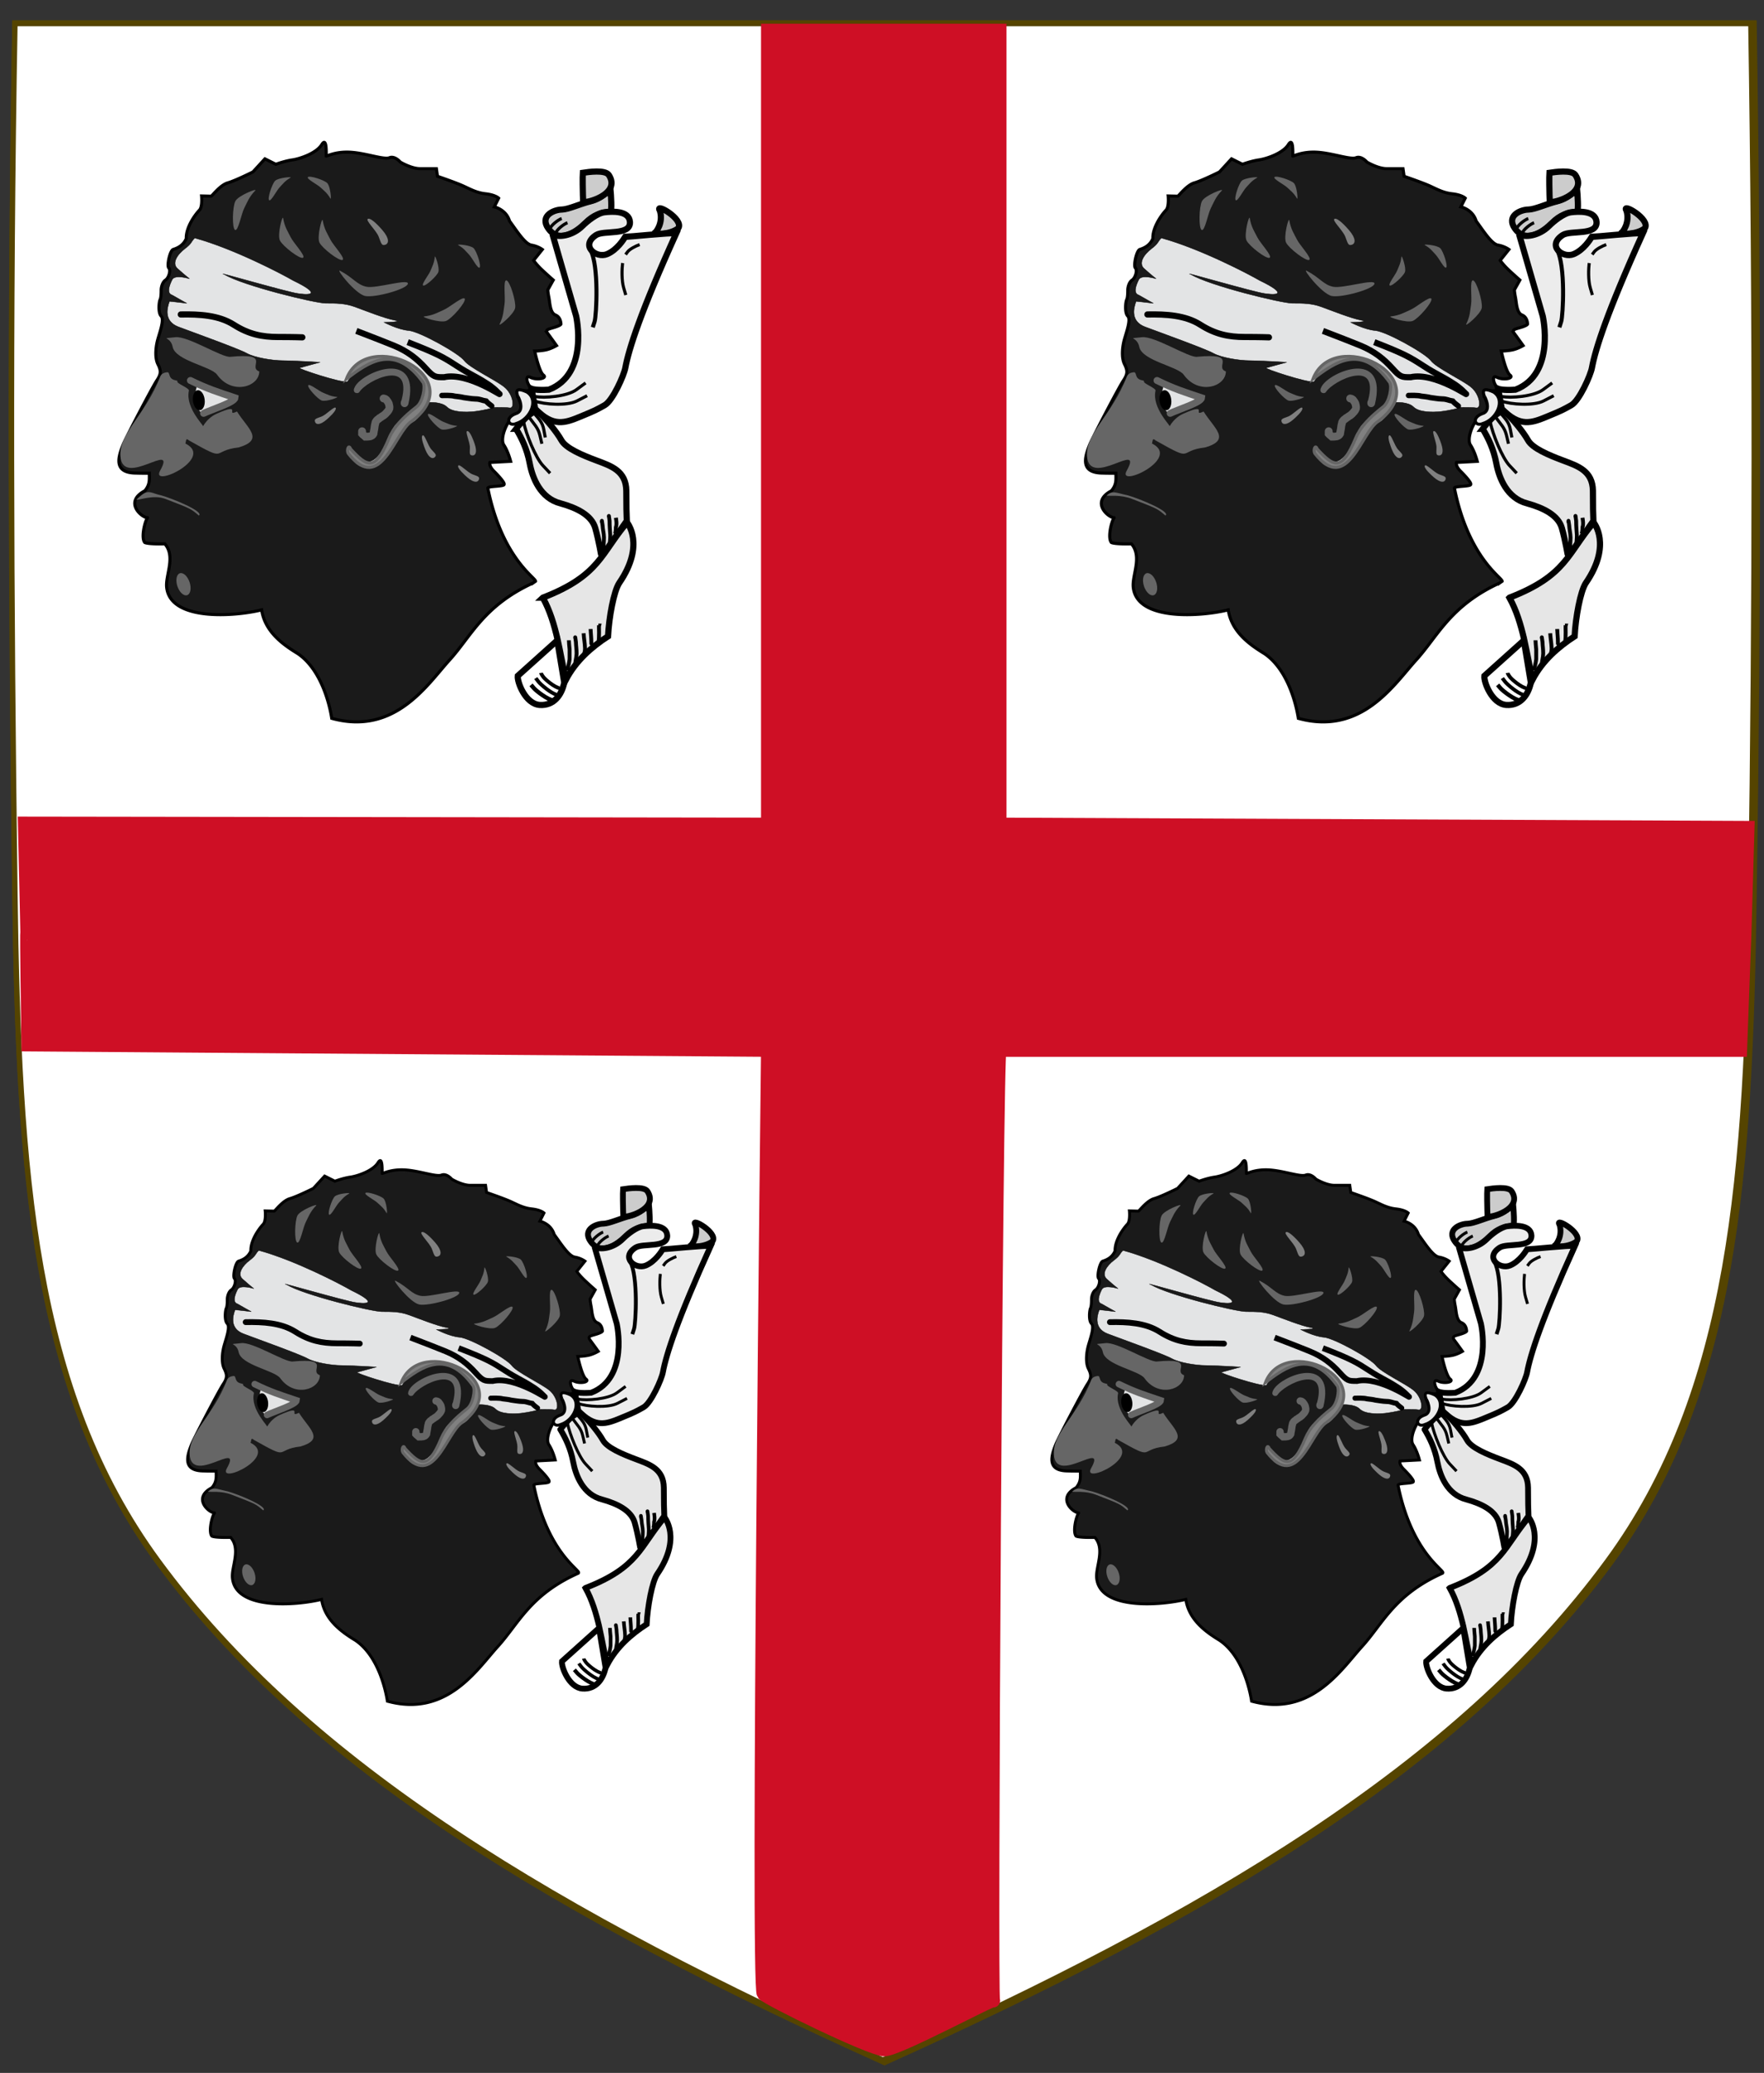 <svg xmlns="http://www.w3.org/2000/svg" width="808.34" height="949.92" version="1.0"><rect width="100%" height="100%" fill="#333333" stroke="none"/><g style="display:inline"><path d="M-1276.302 258.767c-1.2 90.772-5.768 161.603-45.636 216.99-48.026 66.718-128.034 114.865-230.953 162.168-102.919-47.303-182.927-95.45-230.953-162.168-39.868-55.387-44.307-126.22-45.636-216.99-1.38-94.211-1.466-188.438 0-282.652h553.178c1.664 94.212 1.246 188.44 0 282.652z" style="fill:#fff;fill-opacity:1;stroke:#540;stroke-width:2.752;stroke-miterlimit:4;stroke-dasharray:none;display:inline" transform="matrix(-1.438 0 0 1.41 -1827.75 44.89)"/><path d="M-1275.797 258.497c-1.2 90.772-5.768 161.604-45.637 216.99-48.026 66.718-128.034 114.865-230.953 162.168-102.918-47.303-182.927-95.45-230.953-162.168-39.868-55.386-44.307-126.22-45.636-216.99-1.379-94.21-1.465-188.438 0-282.652h553.179c1.663 94.212 1.245 188.44 0 282.652z" style="fill:#fff;fill-opacity:1;stroke:#540;stroke-width:1.698;stroke-miterlimit:4;stroke-dasharray:none;display:inline" transform="matrix(-1.438 0 0 1.41 -1827.75 44.89)"/><path style="fill:#ce0f25;fill-opacity:1;fill-rule:evenodd;stroke:#ce0f25;stroke-width:4.421;stroke-linecap:butt;stroke-linejoin:miter;stroke-miterlimit:4;stroke-opacity:1;stroke-dasharray:none;stroke-dashoffset:0;marker:none;visibility:visible;display:inline;overflow:visible;enable-background:accumulate" d="M-2099.185 1090.002v258.02l236.813-.33c-1.582 71.748-.086-.131-1.11 71.89l-235.703 1.754s3.51 304.277 1.363 306.75c-1.51 1.739-33.699 17.816-38.372 18.088-4.074.237-35.613-17.227-34.747-15.856.867 1.37-.889-308.982-2.043-308.982h-236.005c-2.52-71.702-.244.086-2.359-72.246l238.364-1.067v-258.021h73.799z" transform="matrix(-1.438 0 0 1.41 -2666.716 -1522.912)"/><g style="display:inline"><g style="display:inline"><g style="display:inline"><g transform="translate(-60.77 -278.814) scale(1.416)"><path style="fill:#1a1a1a;fill-rule:evenodd;stroke:#000" d="M215.368 385.603c-16.007 7.403-19.919 17.152-26.987 24.928-7.07 7.775-17.608 24.502-38.107 18.847-.643-4.189-3.291-15.742-11.02-20.968-4.777-2.91-10.604-7.069-11.664-14.137-8.482 2.12-29.724 3.816-30.749-7.422-.353-3.888 2.977-9.845-.585-13.945-.804.025-5.312.115-6.494-.436-1.237-1.46-.016-6.776.88-7.956l-.01-.05c-2.115-.192-7.575-5.181-.86-8.716 1.771-2.081 1.461-3.782 1.455-5.7-1.11.014-3.836-.017-4.235-.044-7.078-.026-6.169-4.593-4.13-9.453 1.414-3.181 9.384-18.379 10.798-20.5 1.414-2.12 1.414-3.18.354-5.301-1.06-2.12-.707-5.655 0-8.129.706-2.474 2.12-6.362 1.06-7.422-1.06-1.06-.707-4.595-.354-5.302.354-.707.354-2.474.354-3.18 0-.707.353-2.475 1.414-3.181 1.06-.707 1.767-3.181 1.06-3.888-.707-.707.353-5.655 1.414-6.009 1.06-.353 3.18-1.06 4.24-3.534-.124-3.49 2.617-7.451 4.242-9.19 1.06-1.06.707-4.594.707-4.594l3.11.071c.338-.113 2.898-3.605 5.372-4.312 2.474-.707 8.13-3.534 8.13-3.534l3.887-4.242 3.534 1.767s2.828-1.06 5.302-1.413c2.474-.354 7.776-2.12 9.543-4.948 1.767-2.828 1.413 3.365 1.47 3.703.226.057 3.124-1.583 8.072-1.23 4.949.354 10.603 2.475 12.37 1.768 1.768-.707 3.535 1.414 3.535 1.414s3.534 2.12 6.362 2.12h5.301l.354 2.474s5.301 1.824 7.775 2.884c2.474 1.06 4.595 2.418 7.776 2.771 3.18.354 4.241 1.414 4.241 1.414l-1.414 2.827s3.817.778 4.948 4.595c2.121 2.828 4.949 7.422 7.07 7.776 2.12.353 3.533 1.413 3.533 1.413l-2.827 3.535s.707 1.06 2.12 2.474c1.414 1.414 4.242 3.888 4.242 3.888l-1.767 3.18s0 .707.353 2.474c.354 1.768.354 4.949 2.12 5.655 1.768.707 1.768 2.828 1.768 2.828s.353.353-1.767 1.06c-2.12.707-3.535.707-2.474 2.12a273.75 273.75 0 0 1 2.827 3.889s-1.767 1.06-3.534 1.413c-1.767.354-3.535.354-3.535.354s1.414 6.715 2.828 7.775c1.414 1.06-2.12 1.768-4.241.707-2.12-1.06-.796 3.181.618 3.535 1.414.353-.513.848-2.174.865-1.414-.353-3.234-.106-2.42 1.98 1.06 2.827 2.209 4.223-.619 5.637-2.827 1.414-5.39 7.776-3.976 9.896 1.413 2.12 2.209 5.302 2.209 5.302l-6.715.353s-.46 1.06 1.307 2.828c1.767 1.767 3.535 3.781 3.287 4.276.054.765-5.319.454-5.265 1.22 4.57 22.592 15.426 28.928 15.44 30.118l-.859.602z"/><path style="fill:#e3e4e5;fill-opacity:1;fill-rule:evenodd;stroke:#000;stroke-width:.125px" d="M102.756 277.383c-2.356 1.767-4.417 4.71-2.356 6.477 2.65 2.356 3.828 3.24 3.828 3.24s-4.711-1.473-5.594.293c-.884 1.767-1.914 4.454 0 5.006 1.472.883 4.71 2.65 4.71 2.65s-7.36-.884-5.594-.59c-.883 2.356-1.766 6.478 2.945 8.245 4.71 1.766 19.432 7.066 22.082 8.538 2.65 1.472 8.538 2.356 11.483 2.356 2.944 0 13.839.588 12.071.588l-6.477 1.767c-1.105.11 13.397 4.93 15.532 4.49 1.14-2.65 15.972-16.562 24.216.515.883 3.828-2.061 9.717-5.006 10.894-2.944 1.178-4.416 2.65-5.594 5.889-1.177 3.239-4.193 9.016-7.433 8.539-4.455-2.908-6.405-2.65-4.344-.295 2.282 3.24 7.618 3.387 10.305-.589 2.245-2.76 4.268-9.9 8.833-11.777 2.355-.883 5.3-6.478 5.3-6.478s4.122-.294 5.888 1.473c1.767 1.766 6.183 1.766 8.833 1.472 2.65-.295 7.104-1.288 5.631-1.288-1.472 0 4.087-.184 5.853.11 1.767.295 1.177-4.416-1.768-6.772-2.944-2.355-11.188-6.183-12.955-8.538-1.766-2.356-14.427-9.422-17.96-9.717-3.533-.294-7.95-2.65-7.95-2.65s6.626-.11 3.387-.698c-3.238-.589-9.57-3.129-12.808-4.307-3.239-1.177-5.889-1.177-9.422-1.177-3.533 0-26.988-5.745-32.84-9.316-4.417-1.473 20.952 5.893 23.897 6.187 5.005.737 6.588-.257-1.656-4.232-3.533-2.061-19.268-10.313-31.862-13.76-1.289 1.289-.82 1.688-3.175 3.455z"/><path style="fill:none;stroke:#666;stroke-width:2.53px;stroke-linecap:round;stroke-opacity:1" d="M167.048 325.854c.114.013.59.097.894.416.338.436.624.827.794 1.248.126.561.29 1.025.2 1.56-.191.523-.447.895-.796 1.247-.393.486-.68.732-1.092 1.04-.46.218-.902.643-1.292.832-.186.253-.666.439-.894.728-.265.355-.47.531-.497 1.04-.172.505-.229 1.127-.298 1.663-.097.59-.236 1.145-.298 1.664-.248.445-.519.674-1.093.832-.474.084-.966.104-1.49.104-.297-.284-.803-.605-1.093-.936v-.832"/><path style="fill:#666;fill-opacity:1;fill-rule:evenodd;stroke:#666;stroke-width:1px;stroke-opacity:1" d="M158.768 323.534c2.54-4.088 18.45-11.601 14.584 2.983-.884 1.546.773 2.21 1.215 1.105 4.088-17.236-13.48-10.055-16.241-5.525-1.105 1.879.442 1.547.442 1.437z"/><path style="fill:none;stroke:#000;stroke-width:2px;stroke-linecap:round" d="M101.426 298.674c5.966-.11 12.264.221 17.125 3.315 4.861 3.094 9.17 3.977 14.363 3.977s7.845.11 7.845.11v0"/><path style="fill:none;stroke:#000;stroke-width:1.976px" d="M174.85 307.63c9.97 3.86 11.737 4.995 15.947 7.72 4.21 2.724 5.766 3.178 9.31 5.448 2.638 1.589 4.21 3.405 4.21 3.405 2.27 1.816-9.85-7.038-17.724-5.221-2.88 0-3.324 0-5.983-2.952-2.658-2.95-5.76-5.448-10.192-7.264-4.43-1.816-12.185-4.768-12.185-4.768"/><path style="fill:none;stroke:#000;stroke-width:1.75px;stroke-linecap:round" d="M185.929 324.884c.604 0 3.12-.095 4.086.227.844.114 2.194.224 2.952.454 1.283.153 2.467.42 3.859.454 1.497.014 2.03.47 3.405.681.43.538 1.243 1.183 1.816 1.59"/><path d="M106.642 321.886c-1.765 5.852.552 7.759 1.713 8.87l10.158-5.02z" style="display:inline;opacity:1;vector-effect:none;fill:#e3e4e5;fill-opacity:1;stroke:none;stroke-width:.125px;stroke-linecap:butt;stroke-linejoin:miter;stroke-miterlimit:4;stroke-dasharray:none;stroke-dashoffset:0;stroke-opacity:1"/><path style="fill:none;fill-opacity:1;stroke:#666;stroke-width:2.25;stroke-linecap:round;stroke-miterlimit:4;stroke-dasharray:none;stroke-opacity:1" d="M104.539 320.044c5.427 2.661 8.772 3.71 14.42 5.603-.154 1.484-7.505 3.757-10.158 5.02"/><path style="fill:#ccc;stroke:#000;stroke-width:2px;stroke-linecap:butt;stroke-linejoin:miter" d="M240.5 258.367c.116 1.29.521 6.918-.04 6.982-3.178.454-5.37.986-8.095 3.71-2.724 2.724-8.958 7.363-12.493.996-1.816-3.632 2.607-5.331 4.877-5.331 2.231-.078 5.737-1.802 9.37-2.71 3.632-.908 5.106-3.241 5.56-2.787zM254.814 272.274c.497-.274 2.853-3.421 1.634-7.257-1.767-2.65 7.999 2.853 5.938 5.797-2.608 2.032-7.776 2.007-7.572 1.46z"/><path style="fill:#ccc;stroke:#000;stroke-width:2px;stroke-linecap:butt;stroke-linejoin:miter" d="M231.556 259.984c-.042-.6-.114-5.973-.023-7.159 1.825-.274 7.228-1.057 8.406.71 4.188 6.328-8.01 9.48-8.305 8.597z"/><path style="fill:#ececec;stroke:#000;stroke-width:2px;stroke-linecap:butt;stroke-linejoin:miter;stroke-opacity:1" d="m221.705 272.672 7.655 26.499s4.322 18.81-8.833 23.848c-4.122.295-5.594-.294-5.594-.294l1.178 6.477c5.839 6.022 9.604 4.6 14.61 2.538 5.005-2.06 5.208-2.222 7.858-3.695 2.65-1.472 6.303-9.77 6.71-12.13 1.136-6.1 4.971-18.083 16.487-43.537-2.077-.183-15.625 1.186-16.538 1.186-.456.73-2.586 4.21-5.867 5.586-3.604 1.472-8.795-2.772-3.533-6.183 2.57-1.64 11.102.292 10.943-4.164-.217-3.872-5.938-3.492-8.294-3.197-2.355.294-5.594 2.944-7.066 4.416-3.297 3.297-7.95 3.828-9.716 2.65z"/><path style="fill:#e6e6e6;stroke:#000;stroke-width:2px;stroke-linecap:butt;stroke-linejoin:miter" d="M209.928 335.68c1.766 2.944 3.533 6.477 4.416 11.188.884 4.711 3.434 11.3 10.01 12.955 5.3 1.472 10.011 3.828 11.19 7.95 1.177 4.122 2.019 9.38 2.019 9.289l8.194-11.595c-.091-1.551-.154-5.329-.154-9.745-.09-6.424-4.851-7.991-9.562-9.758-4.711-1.766-9.99-3.96-11.462-6.61-1.472-2.65-5.23-7.207-7.29-8.974-2.061-1.766-7.361 5.3-7.361 5.3z"/><path style="fill:#e6e6e6;stroke:#000;stroke-width:2px" d="M218.588 390.336c4.551 8.184 5.593 18.692 7.465 26.522 3.248-6.169 8.303-10.566 13.633-14.028.312-6.141 1.868-14.62 3.634-17.27 8.533-12.435 2.528-19.554 2.528-19.554-8.527 10.014-8.82 17.178-27.245 24.316l-.015.014z"/><path style="fill:none;stroke:#000;stroke-width:2px" d="M210.479 415.63c-.235 2.032 2.483 9.093 7.084 9.409 4.52.31 7.127-3.167 7.953-7.231l-2.265-13.647z"/><path style="fill:#ececec;fill-rule:evenodd;stroke:#000;stroke-width:1px" d="M210.447 325.111c-.908-2.497.454-2.497 2.951-1.362 4.087 2.497 1.135 8.854-3.405 10.216-2.497 1.135-3.86-1.816-.227-3.178 3.405-.908.681-5.903.681-5.676h.227z"/><path style="fill:none;stroke:#000;stroke-width:1.25px" d="M239.96 363.96v.307c0-.83-.015-.408.227 1.232 0 1.666.124 3.065.227 4.619 0 1.286-.153 2.208-.227 3.387M237.69 365.497v.562c0-1.04-.03-.746.227.843.09 1.585.409 2.412.454 3.936 0 1.547-.185 2.747-.227 4.217M236.554 399.346h.227c-.06.214 0 1.43 0 2.244 0 1.224-.023 2.418-.227 3.205M234.057 400.482v.454-.454.454-.454c.05 1.677.227 2.605.227 4.313 0 .522.098.918-.227 1.135M231.787 401.844c.092 1.828.398 3.025.454 4.903 0 .944-.19 1.05-.227 1.907M229.063 403.226v.287c0-.774-.015-.38.227 1.148.041 1.41.227 2.169.227 3.73-.043 1.498-.374 2.122-.454 3.441M227.02 404.114c0 .406.122 1.98.227 2.951v3.178c-.126 1.058-.357 2.195-.682 2.952v.68M242.23 364.46c.058.426.394 2.054 0 3.1 0 .926-.106 1.4-.227 2.068"/><path style="fill:none;stroke:#000" d="M216.016 325.204c3.047.625 10.468 0 13.437-2.187l2.969-2.188M216.026 326.698c2.91 1.097 10.338 1.65 13.614-.043l3.277-1.692"/><path style="fill:none;stroke:#000;stroke-width:1px" d="M215.781 330.673c1.563 1.875 2.657 2.813 3.125 5.313l.47 2.5M213.906 331.61c1.875 2.657 3.125 3.594 3.75 6.25l.625 2.657"/><path style="fill:none;stroke:#000" d="M212.344 333.33c.781 4.062 3.906 11.718 6.25 14.218l2.344 2.5"/><path style="fill:none;stroke:#000;stroke-width:1.196px" d="M224.06 419.629c-1.577-.204-4.644-2.75-5.332-3.665-.689-.915-.739-1.3-.739-1.3"/><path style="fill:none;stroke:#000;stroke-width:1.196px" d="M222.97 421.697c-1.705-.413-5.024-3.205-5.769-4.15-.745-.944-.896-1.19-.896-1.19"/><path style="fill:none;stroke:#000;stroke-width:1.353px" d="M222.034 423.602c-1.8-.198-5.524-3.017-6.395-4.038l-.872-1.021"/><path style="fill:none;stroke:#000;stroke-width:1px" d="M244.398 282.038c-.23 1.896-.345 5.63.344 7.986l.69 2.356M249.913 276.063c-1.321.46-3.275 1.494-3.907 2.356l-.632.862"/><path style="fill:none;stroke:#000;stroke-width:1.315px" d="M233.968 277.764c2.846 5.003 1.963 21.347 1.374 23.208l-.59 1.862"/><path style="fill:none;stroke:#000;stroke-width:1px" d="M224.688 267.626c-1.172.39-3.594 2.305-3.79 3.36"/><path style="fill:none;stroke:#000" d="M226.563 268.993c-1.172.39-3.594 2.305-3.79 3.36"/><path style="fill:#000;fill-opacity:1;stroke:none" d="m109.212 321.667-.08 5.639"/><path d="M179.899 320.765c.695 1.448-.11 6.195-2.167 7.8-4.478 3.492-7.418 6.567-8.909 10.15-4.519 10.858-7.052 9.339-12.46 3.475-.627-1.668-1.33.395-.763 1.44 10.508 13.448 15.04-6.984 20.5-10.358 19.546-14.564-14.534-30.797-21.099-13.717 7.05-5.377 15.714-11.753 24.898 1.21z" style="fill:gray;fill-opacity:1;fill-rule:evenodd;stroke:#666;stroke-width:1px;stroke-opacity:1"/><ellipse transform="rotate(-6.583)" ry="3.267" rx="1.91" cy="336.579" cx="69.123" style="opacity:1;vector-effect:none;fill:#000;fill-opacity:1;stroke:none;stroke-width:.136px;stroke-linecap:butt;stroke-linejoin:miter;stroke-miterlimit:4;stroke-dasharray:none;stroke-dashoffset:0;stroke-opacity:1;marker:none;paint-order:markers stroke fill"/></g><path style="fill:#666;fill-opacity:1" d="M-952.162-25.32c17.075 6.776-15.329 21.955-10.534 13.314 8.193-14.765-17.62 8.74-18.568-7-.627-10.427 11.798-19.36 18.578-36.897.535-1.384 1.769-2.022 3.328-2.144 1.56-.122.192 2.956 3.699 3.71 2.114.453.22.37 1.595 1.38 1.377 1.01 5.051 2.605 4.858 3.479-1.855 8.379 7.737 16.947 7.03 17.422-1.976 1.327.924-4.316 5.676-6.475 12.936-5.88 3.943 1.596 9.765-1.178 4.99 8.007 13.037 13.182.795 16.802-13.45 1.519-4.54 7.29-23.267-3.284-2.419-2.187-.448 3.398-2.955.87zM-916.312-58.44c0 7.18-12.746 11.266-19.75 1.5-2.787-3.884-19.474-6.508-20.75-13-1.023-5.205-6.638-3.563 1.25-4.5 5.831-.69 21.688 9.546 25.686 9.165 19.858-1.896 7.814 4.746 13.564 6.836zM-948.902 40.115c.943 2.83.433 5.548-1.139 6.072-1.571.524-3.61-1.345-4.553-4.175-.943-2.829-.434-5.547 1.138-6.071 1.572-.524 3.61 1.345 4.554 4.174zM-901.568-121.1c1.327 2.672 7.178 8.773 5.694 9.51-1.483.738-9.454-5.409-10.781-8.08-1.327-2.67 1.207-12.096 1.492-10.464.752 4.32 2.268 6.364 3.595 9.035z" transform="matrix(.98 0 0 .98 1016.796 227.482)"/><path style="fill:gray;fill-opacity:1" d="M-860.458-121.405c-1.172-3.068-6.564-7.869-4.99-8.407 1.573-.539 5.72 4.154 6.698 5.29 3.457 4.014 3.004 6.243 1.44 6.807-1.845.665-1.975-.622-3.148-3.69z" transform="matrix(.98 0 0 .98 1016.796 227.482)"/><path style="fill:#666;fill-opacity:1" d="M-973.801 1.506c1.24.41 7.974-2.508 13.629-.326 12.508 4.826 11.74 4.553 15.616 7.772 2.574-1.838-12.203-7.94-17.616-9.446-3.35-.727-4.97-1.899-6.857-1.399-1.525.404-3.462 2.28-4.772 3.4zM-866.096-98.02c4.556.887 19.7-3.976 19.275-1.428-.426 2.548-15.384 6.63-19.94 5.742-4.556-.886-14.069-13.003-11.764-11.806 6.1 3.17 7.873 6.605 12.43 7.492zM-906.794-144.525c-1.446 1.506-4.082 6.804-4.918 6-.837-.802 1.327-7.508 2.773-9.014 1.445-1.506 8.254-2.065 7.246-1.492-2.667 1.518-3.656 3-5.101 4.506zM-830.028-87.24c2.74-1.178 9.155-6.684 9.81-5.161.654 1.522-5.923 9.141-8.663 10.319-2.74 1.178-12.011-1.873-10.366-2.067 4.354-.513 6.479-1.914 9.219-3.091zM-923.33-134.816c-1.37 2.649-2.836 10.975-4.307 10.213-1.472-.761-1.223-10.824.148-13.472 1.37-2.65 10.472-6.173 9.323-4.98-3.04 3.16-3.794 5.59-5.164 8.239zM-801.628-89.969c.469-2.945-.757-11.31.879-11.05 1.636.261 4.562 9.892 4.094 12.837-.47 2.946-8.002 9.152-7.287 7.657 1.893-3.954 1.845-6.498 2.314-9.444zM-836.228-105.573c-.77 1.94-4.496 6.538-3.418 6.966 1.078.428 6.28-4.325 7.05-6.265.77-1.94-1.548-8.368-1.652-7.213-.273 3.057-1.21 4.572-1.98 6.512zM-883.068-120.1c1.327 2.672 7.178 8.773 5.694 9.51-1.483.738-9.454-5.409-10.781-8.08-1.327-2.67 1.207-12.096 1.492-10.464.752 4.32 2.268 6.364 3.595 9.035zM-818.196-113.025c1.446 1.506 4.081 6.804 4.918 6 .837-.802-1.327-7.508-2.773-9.014-1.446-1.506-8.255-2.065-7.247-1.492 2.668 1.518 3.656 3 5.102 4.506zM-887.567-144.396c-1.506-1.446-6.804-4.081-6-4.918.802-.837 7.508 1.327 9.014 2.773 1.506 1.446 2.065 8.255 1.492 7.247-1.517-2.668-3-3.656-4.506-5.102zM-886.469-48.49c-1.94-.77-6.538-4.495-6.965-3.417-.428 1.078 4.324 6.28 6.265 7.05 1.94.77 8.367-1.548 7.212-1.652-3.057-.273-4.571-1.21-6.512-1.98z" transform="matrix(.98 0 0 .98 1016.796 227.482)"/><path d="M-887.266-37.318c2.452-.942 6.286-5.261 6.719-4.004.433 1.258-3.316 4.583-4.223 5.366-3.207 2.771-4.991 2.412-5.444 1.162-.535-1.476.495-1.582 2.948-2.524zM-817.823-22.827c.055-2.627-2.494-7.81-1.166-7.735 1.329.075 2.989 4.803 3.371 5.939 1.352 4.016.345 5.532-.983 5.479-1.568-.063-1.277-1.057-1.222-3.683z" style="fill:gray;fill-opacity:1" transform="matrix(.98 0 0 .98 1016.796 227.482)"/><path d="M-830.469-34.99c-1.94-.77-6.538-4.495-6.965-3.417-.428 1.078 4.324 6.28 6.265 7.05 1.94.77 8.367-1.548 7.212-1.652-3.057-.273-4.571-1.21-6.512-1.98z" style="fill:#666;fill-opacity:1" transform="matrix(.98 0 0 .98 1016.796 227.482)"/><path d="M-835.78-21.882c-1.77-1.942-3.26-7.522-4.21-6.592-.951.93.908 5.583 1.368 6.69 1.624 3.915 3.38 4.394 4.345 3.48 1.14-1.079.266-1.635-1.503-3.577zM-816.598-10.318c-2.453-.942-6.287-5.261-6.72-4.004-.432 1.258 3.317 4.583 4.224 5.366 3.207 2.771 4.99 2.412 5.444 1.162.535-1.476-.495-1.582-2.948-2.524z" style="fill:gray;fill-opacity:1" transform="matrix(.98 0 0 .98 1016.796 227.482)"/></g></g><g style="display:inline"><g style="display:inline"><g transform="translate(382.167 -278.814) scale(1.416)"><path d="M215.368 385.603c-16.007 7.403-19.919 17.152-26.987 24.928-7.07 7.775-17.608 24.502-38.107 18.847-.643-4.189-3.291-15.742-11.02-20.968-4.777-2.91-10.604-7.069-11.664-14.137-8.482 2.12-29.724 3.816-30.749-7.422-.353-3.888 2.977-9.845-.585-13.945-.804.025-5.312.115-6.494-.436-1.237-1.46-.016-6.776.88-7.956l-.01-.05c-2.115-.192-7.575-5.181-.86-8.716 1.771-2.081 1.461-3.782 1.455-5.7-1.11.014-3.836-.017-4.235-.044-7.078-.026-6.169-4.593-4.13-9.453 1.414-3.181 9.384-18.379 10.798-20.5 1.414-2.12 1.414-3.18.354-5.301-1.06-2.12-.707-5.655 0-8.129.706-2.474 2.12-6.362 1.06-7.422-1.06-1.06-.707-4.595-.354-5.302.354-.707.354-2.474.354-3.18 0-.707.353-2.475 1.414-3.181 1.06-.707 1.767-3.181 1.06-3.888-.707-.707.353-5.655 1.414-6.009 1.06-.353 3.18-1.06 4.24-3.534-.124-3.49 2.617-7.451 4.242-9.19 1.06-1.06.707-4.594.707-4.594l3.11.071c.338-.113 2.898-3.605 5.372-4.312 2.474-.707 8.13-3.534 8.13-3.534l3.887-4.242 3.534 1.767s2.828-1.06 5.302-1.413c2.474-.354 7.776-2.12 9.543-4.948 1.767-2.828 1.413 3.365 1.47 3.703.226.057 3.124-1.583 8.072-1.23 4.949.354 10.603 2.475 12.37 1.768 1.768-.707 3.535 1.414 3.535 1.414s3.534 2.12 6.362 2.12h5.301l.354 2.474s5.301 1.824 7.775 2.884c2.474 1.06 4.595 2.418 7.776 2.771 3.18.354 4.241 1.414 4.241 1.414l-1.414 2.827s3.817.778 4.948 4.595c2.121 2.828 4.949 7.422 7.07 7.776 2.12.353 3.533 1.413 3.533 1.413l-2.827 3.535s.707 1.06 2.12 2.474c1.414 1.414 4.242 3.888 4.242 3.888l-1.767 3.18s0 .707.353 2.474c.354 1.768.354 4.949 2.12 5.655 1.768.707 1.768 2.828 1.768 2.828s.353.353-1.767 1.06c-2.12.707-3.535.707-2.474 2.12a273.75 273.75 0 0 1 2.827 3.889s-1.767 1.06-3.534 1.413c-1.767.354-3.535.354-3.535.354s1.414 6.715 2.828 7.775c1.414 1.06-2.12 1.768-4.241.707-2.12-1.06-.796 3.181.618 3.535 1.414.353-.513.848-2.174.865-1.414-.353-3.234-.106-2.42 1.98 1.06 2.827 2.209 4.223-.619 5.637-2.827 1.414-5.39 7.776-3.976 9.896 1.413 2.12 2.209 5.302 2.209 5.302l-6.715.353s-.46 1.06 1.307 2.828c1.767 1.767 3.535 3.781 3.287 4.276.054.765-5.319.454-5.265 1.22 4.57 22.592 15.426 28.928 15.44 30.118l-.859.602z" style="fill:#1a1a1a;fill-rule:evenodd;stroke:#000"/><path d="M102.756 277.383c-2.356 1.767-4.417 4.71-2.356 6.477 2.65 2.356 3.828 3.24 3.828 3.24s-4.711-1.473-5.594.293c-.884 1.767-1.914 4.454 0 5.006 1.472.883 4.71 2.65 4.71 2.65s-7.36-.884-5.594-.59c-.883 2.356-1.766 6.478 2.945 8.245 4.71 1.766 19.432 7.066 22.082 8.538 2.65 1.472 8.538 2.356 11.483 2.356 2.944 0 13.839.588 12.071.588l-6.477 1.767c-1.105.11 13.397 4.93 15.532 4.49 1.14-2.65 15.972-16.562 24.216.515.883 3.828-2.061 9.717-5.006 10.894-2.944 1.178-4.416 2.65-5.594 5.889-1.177 3.239-4.193 9.016-7.433 8.539-4.455-2.908-6.405-2.65-4.344-.295 2.282 3.24 7.618 3.387 10.305-.589 2.245-2.76 4.268-9.9 8.833-11.777 2.355-.883 5.3-6.478 5.3-6.478s4.122-.294 5.888 1.473c1.767 1.766 6.183 1.766 8.833 1.472 2.65-.295 7.104-1.288 5.631-1.288-1.472 0 4.087-.184 5.853.11 1.767.295 1.177-4.416-1.768-6.772-2.944-2.355-11.188-6.183-12.955-8.538-1.766-2.356-14.427-9.422-17.96-9.717-3.533-.294-7.95-2.65-7.95-2.65s6.626-.11 3.387-.698c-3.238-.589-9.57-3.129-12.808-4.307-3.239-1.177-5.889-1.177-9.422-1.177-3.533 0-26.988-5.745-32.84-9.316-4.417-1.473 20.952 5.893 23.897 6.187 5.005.737 6.588-.257-1.656-4.232-3.533-2.061-19.268-10.313-31.862-13.76-1.289 1.289-.82 1.688-3.175 3.455z" style="fill:#e3e4e5;fill-opacity:1;fill-rule:evenodd;stroke:#000;stroke-width:.125px"/><path d="M167.048 325.854c.114.013.59.097.894.416.338.436.624.827.794 1.248.126.561.29 1.025.2 1.56-.191.523-.447.895-.796 1.247-.393.486-.68.732-1.092 1.04-.46.218-.902.643-1.292.832-.186.253-.666.439-.894.728-.265.355-.47.531-.497 1.04-.172.505-.229 1.127-.298 1.663-.097.59-.236 1.145-.298 1.664-.248.445-.519.674-1.093.832-.474.084-.966.104-1.49.104-.297-.284-.803-.605-1.093-.936v-.832" style="fill:none;stroke:#666;stroke-width:2.53px;stroke-linecap:round;stroke-opacity:1"/><path d="M158.768 323.534c2.54-4.088 18.45-11.601 14.584 2.983-.884 1.546.773 2.21 1.215 1.105 4.088-17.236-13.48-10.055-16.241-5.525-1.105 1.879.442 1.547.442 1.437z" style="fill:#666;fill-opacity:1;fill-rule:evenodd;stroke:#666;stroke-width:1px;stroke-opacity:1"/><path d="M101.426 298.674c5.966-.11 12.264.221 17.125 3.315 4.861 3.094 9.17 3.977 14.363 3.977s7.845.11 7.845.11v0" style="fill:none;stroke:#000;stroke-width:2px;stroke-linecap:round"/><path d="M174.85 307.63c9.97 3.86 11.737 4.995 15.947 7.72 4.21 2.724 5.766 3.178 9.31 5.448 2.638 1.589 4.21 3.405 4.21 3.405 2.27 1.816-9.85-7.038-17.724-5.221-2.88 0-3.324 0-5.983-2.952-2.658-2.95-5.76-5.448-10.192-7.264-4.43-1.816-12.185-4.768-12.185-4.768" style="fill:none;stroke:#000;stroke-width:1.976px"/><path d="M185.929 324.884c.604 0 3.12-.095 4.086.227.844.114 2.194.224 2.952.454 1.283.153 2.467.42 3.859.454 1.497.014 2.03.47 3.405.681.43.538 1.243 1.183 1.816 1.59" style="fill:none;stroke:#000;stroke-width:1.75px;stroke-linecap:round"/><path style="display:inline;opacity:1;vector-effect:none;fill:#e3e4e5;fill-opacity:1;stroke:none;stroke-width:.125px;stroke-linecap:butt;stroke-linejoin:miter;stroke-miterlimit:4;stroke-dasharray:none;stroke-dashoffset:0;stroke-opacity:1" d="M106.642 321.886c-1.765 5.852.552 7.759 1.713 8.87l10.158-5.02z"/><path d="M104.539 320.044c5.427 2.661 8.772 3.71 14.42 5.603-.154 1.484-7.505 3.757-10.158 5.02" style="fill:none;fill-opacity:1;stroke:#666;stroke-width:2.25;stroke-linecap:round;stroke-miterlimit:4;stroke-dasharray:none;stroke-opacity:1"/><path d="M240.5 258.367c.116 1.29.521 6.918-.04 6.982-3.178.454-5.37.986-8.095 3.71-2.724 2.724-8.958 7.363-12.493.996-1.816-3.632 2.607-5.331 4.877-5.331 2.231-.078 5.737-1.802 9.37-2.71 3.632-.908 5.106-3.241 5.56-2.787zM254.814 272.274c.497-.274 2.853-3.421 1.634-7.257-1.767-2.65 7.999 2.853 5.938 5.797-2.608 2.032-7.776 2.007-7.572 1.46z" style="fill:#ccc;stroke:#000;stroke-width:2px;stroke-linecap:butt;stroke-linejoin:miter"/><path d="M231.556 259.984c-.042-.6-.114-5.973-.023-7.159 1.825-.274 7.228-1.057 8.406.71 4.188 6.328-8.01 9.48-8.305 8.597z" style="fill:#ccc;stroke:#000;stroke-width:2px;stroke-linecap:butt;stroke-linejoin:miter"/><path d="m221.705 272.672 7.655 26.499s4.322 18.81-8.833 23.848c-4.122.295-5.594-.294-5.594-.294l1.178 6.477c5.839 6.022 9.604 4.6 14.61 2.538 5.005-2.06 5.208-2.222 7.858-3.695 2.65-1.472 6.303-9.77 6.71-12.13 1.136-6.1 4.971-18.083 16.487-43.537-2.077-.183-15.625 1.186-16.538 1.186-.456.73-2.586 4.21-5.867 5.586-3.604 1.472-8.795-2.772-3.533-6.183 2.57-1.64 11.102.292 10.943-4.164-.217-3.872-5.938-3.492-8.294-3.197-2.355.294-5.594 2.944-7.066 4.416-3.297 3.297-7.95 3.828-9.716 2.65z" style="fill:#ececec;stroke:#000;stroke-width:2px;stroke-linecap:butt;stroke-linejoin:miter;stroke-opacity:1"/><path d="M209.928 335.68c1.766 2.944 3.533 6.477 4.416 11.188.884 4.711 3.434 11.3 10.01 12.955 5.3 1.472 10.011 3.828 11.19 7.95 1.177 4.122 2.019 9.38 2.019 9.289l8.194-11.595c-.091-1.551-.154-5.329-.154-9.745-.09-6.424-4.851-7.991-9.562-9.758-4.711-1.766-9.99-3.96-11.462-6.61-1.472-2.65-5.23-7.207-7.29-8.974-2.061-1.766-7.361 5.3-7.361 5.3z" style="fill:#e6e6e6;stroke:#000;stroke-width:2px;stroke-linecap:butt;stroke-linejoin:miter"/><path d="M218.588 390.336c4.551 8.184 5.593 18.692 7.465 26.522 3.248-6.169 8.303-10.566 13.633-14.028.312-6.141 1.868-14.62 3.634-17.27 8.533-12.435 2.528-19.554 2.528-19.554-8.527 10.014-8.82 17.178-27.245 24.316z" style="fill:#e6e6e6;stroke:#000;stroke-width:2px"/><path d="M210.479 415.63c-.235 2.032 2.483 9.093 7.084 9.409 4.52.31 7.127-3.167 7.953-7.231l-2.265-13.647z" style="fill:none;stroke:#000;stroke-width:2px"/><path d="M210.447 325.111c-.908-2.497.454-2.497 2.951-1.362 4.087 2.497 1.135 8.854-3.405 10.216-2.497 1.135-3.86-1.816-.227-3.178 3.405-.908.681-5.903.681-5.676h.227z" style="fill:#ececec;fill-rule:evenodd;stroke:#000;stroke-width:1px"/><path d="M239.96 363.96v.307c0-.83-.015-.408.227 1.232 0 1.666.124 3.065.227 4.619 0 1.286-.153 2.208-.227 3.387M237.69 365.497v.562c0-1.04-.03-.746.227.843.09 1.585.409 2.412.454 3.936 0 1.547-.185 2.747-.227 4.217M236.554 399.346h.227c-.06.214 0 1.43 0 2.244 0 1.224-.023 2.418-.227 3.205M234.057 400.482v.454-.454.454-.454c.05 1.677.227 2.605.227 4.313 0 .522.098.918-.227 1.135M231.787 401.844c.092 1.828.398 3.025.454 4.903 0 .944-.19 1.05-.227 1.907M229.063 403.226v.287c0-.774-.015-.38.227 1.148.041 1.41.227 2.169.227 3.73-.043 1.498-.374 2.122-.454 3.441M227.02 404.114c0 .406.122 1.98.227 2.951v3.178c-.126 1.058-.357 2.195-.682 2.952v.68M242.23 364.46c.058.426.394 2.054 0 3.1 0 .926-.106 1.4-.227 2.068" style="fill:none;stroke:#000;stroke-width:1.25px"/><path d="M216.016 325.204c3.047.625 10.468 0 13.437-2.187l2.969-2.188M216.026 326.698c2.91 1.097 10.338 1.65 13.614-.043l3.277-1.692" style="fill:none;stroke:#000"/><path d="M215.781 330.673c1.563 1.875 2.657 2.813 3.125 5.313l.47 2.5M213.906 331.61c1.875 2.657 3.125 3.594 3.75 6.25l.625 2.657" style="fill:none;stroke:#000;stroke-width:1px"/><path d="M212.344 333.33c.781 4.062 3.906 11.718 6.25 14.218l2.344 2.5" style="fill:none;stroke:#000"/><path d="M224.06 419.629c-1.577-.204-4.644-2.75-5.332-3.665-.689-.915-.739-1.3-.739-1.3" style="fill:none;stroke:#000;stroke-width:1.196px"/><path d="M222.97 421.697c-1.705-.413-5.024-3.205-5.769-4.15-.745-.944-.896-1.19-.896-1.19" style="fill:none;stroke:#000;stroke-width:1.196px"/><path d="M222.034 423.602c-1.8-.198-5.524-3.017-6.395-4.038l-.872-1.021" style="fill:none;stroke:#000;stroke-width:1.353px"/><path d="M244.398 282.038c-.23 1.896-.345 5.63.344 7.986l.69 2.356M249.913 276.063c-1.321.46-3.275 1.494-3.907 2.356l-.632.862" style="fill:none;stroke:#000;stroke-width:1px"/><path d="M233.968 277.764c2.846 5.003 1.963 21.347 1.374 23.208l-.59 1.862" style="fill:none;stroke:#000;stroke-width:1.315px"/><path d="M224.688 267.626c-1.172.39-3.594 2.305-3.79 3.36" style="fill:none;stroke:#000;stroke-width:1px"/><path d="M226.563 268.993c-1.172.39-3.594 2.305-3.79 3.36" style="fill:none;stroke:#000"/><path d="m109.212 321.667-.08 5.639" style="fill:#000;fill-opacity:1;stroke:none"/><path style="fill:gray;fill-opacity:1;fill-rule:evenodd;stroke:#666;stroke-width:1px;stroke-opacity:1" d="M179.899 320.765c.695 1.448-.11 6.195-2.167 7.8-4.478 3.492-7.418 6.567-8.909 10.15-4.519 10.858-7.052 9.339-12.46 3.475-.627-1.668-1.33.395-.763 1.44 10.508 13.448 15.04-6.984 20.5-10.358 19.546-14.564-14.534-30.797-21.099-13.717 7.05-5.377 15.714-11.753 24.898 1.21z"/><ellipse style="opacity:1;vector-effect:none;fill:#000;fill-opacity:1;stroke:none;stroke-width:.136px;stroke-linecap:butt;stroke-linejoin:miter;stroke-miterlimit:4;stroke-dasharray:none;stroke-dashoffset:0;stroke-opacity:1;marker:none;paint-order:markers stroke fill" cx="69.123" cy="336.579" rx="1.91" ry="3.267" transform="rotate(-6.583)"/></g><path d="M-952.162-25.32c17.075 6.776-15.329 21.955-10.534 13.314 8.193-14.765-17.62 8.74-18.568-7-.627-10.427 11.798-19.36 18.578-36.897.535-1.384 1.769-2.022 3.328-2.144 1.56-.122.192 2.956 3.699 3.71 2.114.453.22.37 1.595 1.38 1.377 1.01 5.051 2.605 4.858 3.479-1.855 8.379 7.737 16.947 7.03 17.422-1.976 1.327.924-4.316 5.676-6.475 12.936-5.88 3.943 1.596 9.765-1.178 4.99 8.007 13.037 13.182.795 16.802-13.45 1.519-4.54 7.29-23.267-3.284-2.419-2.187-.448 3.398-2.955.87zM-916.312-58.44c0 7.18-12.746 11.266-19.75 1.5-2.787-3.884-19.474-6.508-20.75-13-1.023-5.205-6.638-3.563 1.25-4.5 5.831-.69 21.688 9.546 25.686 9.165 19.858-1.896 7.814 4.746 13.564 6.836zM-948.902 40.115c.943 2.83.433 5.548-1.139 6.072-1.571.524-3.61-1.345-4.553-4.175-.943-2.829-.434-5.547 1.138-6.071 1.572-.524 3.61 1.345 4.554 4.174zM-901.568-121.1c1.327 2.672 7.178 8.773 5.694 9.51-1.483.738-9.454-5.409-10.781-8.08-1.327-2.67 1.207-12.096 1.492-10.464.752 4.32 2.268 6.364 3.595 9.035z" style="fill:#666;fill-opacity:1" transform="matrix(.98 0 0 .98 1459.733 227.482)"/><path d="M-860.458-121.405c-1.172-3.068-6.564-7.869-4.99-8.407 1.573-.539 5.72 4.154 6.698 5.29 3.457 4.014 3.004 6.243 1.44 6.807-1.845.665-1.975-.622-3.148-3.69z" style="fill:gray;fill-opacity:1" transform="matrix(.98 0 0 .98 1459.733 227.482)"/><path d="M-972.158-.411c1.24.41 6.33-.591 11.986 1.59 12.508 4.827 11.74 4.554 15.616 7.773 2.574-1.838-12.203-7.94-17.616-9.446-6.057-1.314-7.054-2.42-9.986.083zM-866.096-98.02c4.556.887 19.7-3.976 19.275-1.428-.426 2.548-15.384 6.63-19.94 5.742-4.556-.886-14.069-13.003-11.764-11.806 6.1 3.17 7.873 6.605 12.43 7.492zM-906.794-144.525c-1.446 1.506-4.082 6.804-4.918 6-.837-.802 1.327-7.508 2.773-9.014 1.445-1.506 8.254-2.065 7.246-1.492-2.667 1.518-3.656 3-5.101 4.506zM-830.028-87.24c2.74-1.178 9.155-6.684 9.81-5.161.654 1.522-5.923 9.141-8.663 10.319-2.74 1.178-12.011-1.873-10.366-2.067 4.354-.513 6.479-1.914 9.219-3.091zM-923.33-134.816c-1.37 2.649-2.836 10.975-4.307 10.213-1.472-.761-1.223-10.824.148-13.472 1.37-2.65 10.472-6.173 9.323-4.98-3.04 3.16-3.794 5.59-5.164 8.239zM-801.628-89.969c.469-2.945-.757-11.31.879-11.05 1.636.261 4.562 9.892 4.094 12.837-.47 2.946-8.002 9.152-7.287 7.657 1.893-3.954 1.845-6.498 2.314-9.444zM-836.228-105.573c-.77 1.94-4.496 6.538-3.418 6.966 1.078.428 6.28-4.325 7.05-6.265.77-1.94-1.548-8.368-1.652-7.213-.273 3.057-1.21 4.572-1.98 6.512zM-883.068-120.1c1.327 2.672 7.178 8.773 5.694 9.51-1.483.738-9.454-5.409-10.781-8.08-1.327-2.67 1.207-12.096 1.492-10.464.752 4.32 2.268 6.364 3.595 9.035zM-818.196-113.025c1.446 1.506 4.081 6.804 4.918 6 .837-.802-1.327-7.508-2.773-9.014-1.446-1.506-8.255-2.065-7.247-1.492 2.668 1.518 3.656 3 5.102 4.506zM-887.567-144.396c-1.506-1.446-6.804-4.081-6-4.918.802-.837 7.508 1.327 9.014 2.773 1.506 1.446 2.065 8.255 1.492 7.247-1.517-2.668-3-3.656-4.506-5.102zM-886.469-48.49c-1.94-.77-6.538-4.495-6.965-3.417-.428 1.078 4.324 6.28 6.265 7.05 1.94.77 8.367-1.548 7.212-1.652-3.057-.273-4.571-1.21-6.512-1.98z" style="fill:#666;fill-opacity:1" transform="matrix(.98 0 0 .98 1459.733 227.482)"/><path style="fill:gray;fill-opacity:1" d="M-887.266-37.318c2.452-.942 6.286-5.261 6.719-4.004.433 1.258-3.316 4.583-4.223 5.366-3.207 2.771-4.991 2.412-5.444 1.162-.535-1.476.495-1.582 2.948-2.524zM-817.823-22.827c.055-2.627-2.494-7.81-1.166-7.735 1.329.075 2.989 4.803 3.371 5.939 1.352 4.016.345 5.532-.983 5.479-1.568-.063-1.277-1.057-1.222-3.683z" transform="matrix(.98 0 0 .98 1459.733 227.482)"/><path style="fill:#666;fill-opacity:1" d="M-830.469-34.99c-1.94-.77-6.538-4.495-6.965-3.417-.428 1.078 4.324 6.28 6.265 7.05 1.94.77 8.367-1.548 7.212-1.652-3.057-.273-4.571-1.21-6.512-1.98z" transform="matrix(.98 0 0 .98 1459.733 227.482)"/><path style="fill:gray;fill-opacity:1" d="M-835.78-21.882c-1.77-1.942-3.26-7.522-4.21-6.592-.951.93.908 5.583 1.368 6.69 1.624 3.915 3.38 4.394 4.345 3.48 1.14-1.079.266-1.635-1.503-3.577zM-816.598-10.318c-2.453-.942-6.287-5.261-6.72-4.004-.432 1.258 3.317 4.583 4.224 5.366 3.207 2.771 4.99 2.412 5.444 1.162.535-1.476-.495-1.582-2.948-2.524z" transform="matrix(.98 0 0 .98 1459.733 227.482)"/></g></g><g style="display:inline"><g style="display:inline"><g transform="translate(-22.212 208.943) scale(1.329)"><path style="fill:#1a1a1a;fill-rule:evenodd;stroke:#000" d="M215.368 385.603c-16.007 7.403-19.919 17.152-26.987 24.928-7.07 7.775-17.608 24.502-38.107 18.847-.643-4.189-3.291-15.742-11.02-20.968-4.777-2.91-10.604-7.069-11.664-14.137-8.482 2.12-29.724 3.816-30.749-7.422-.353-3.888 2.977-9.845-.585-13.945-.804.025-5.312.115-6.494-.436-1.237-1.46-.016-6.776.88-7.956l-.01-.05c-2.115-.192-7.575-5.181-.86-8.716 1.771-2.081 1.461-3.782 1.455-5.7-1.11.014-3.836-.017-4.235-.044-7.078-.026-6.169-4.593-4.13-9.453 1.414-3.181 9.384-18.379 10.798-20.5 1.414-2.12 1.414-3.18.354-5.301-1.06-2.12-.707-5.655 0-8.129.706-2.474 2.12-6.362 1.06-7.422-1.06-1.06-.707-4.595-.354-5.302.354-.707.354-2.474.354-3.18 0-.707.353-2.475 1.414-3.181 1.06-.707 1.767-3.181 1.06-3.888-.707-.707.353-5.655 1.414-6.009 1.06-.353 3.18-1.06 4.24-3.534-.124-3.49 2.617-7.451 4.242-9.19 1.06-1.06.707-4.594.707-4.594l3.11.071c.338-.113 2.898-3.605 5.372-4.312 2.474-.707 8.13-3.534 8.13-3.534l3.887-4.242 3.534 1.767s2.828-1.06 5.302-1.413c2.474-.354 7.776-2.12 9.543-4.948 1.767-2.828 1.413 3.365 1.47 3.703.226.057 3.124-1.583 8.072-1.23 4.949.354 10.603 2.475 12.37 1.768 1.768-.707 3.535 1.414 3.535 1.414s3.534 2.12 6.362 2.12h5.301l.354 2.474s5.301 1.824 7.775 2.884c2.474 1.06 4.595 2.418 7.776 2.771 3.18.354 4.241 1.414 4.241 1.414l-1.414 2.827s3.817.778 4.948 4.595c2.121 2.828 4.949 7.422 7.07 7.776 2.12.353 3.533 1.413 3.533 1.413l-2.827 3.535s.707 1.06 2.12 2.474c1.414 1.414 4.242 3.888 4.242 3.888l-1.767 3.18s0 .707.353 2.474c.354 1.768.354 4.949 2.12 5.655 1.768.707 1.768 2.828 1.768 2.828s.353.353-1.767 1.06c-2.12.707-3.535.707-2.474 2.12a273.75 273.75 0 0 1 2.827 3.889s-1.767 1.06-3.534 1.413c-1.767.354-3.535.354-3.535.354s1.414 6.715 2.828 7.775c1.414 1.06-2.12 1.768-4.241.707-2.12-1.06-.796 3.181.618 3.535 1.414.353-.513.848-2.174.865-1.414-.353-3.234-.106-2.42 1.98 1.06 2.827 2.209 4.223-.619 5.637-2.827 1.414-5.39 7.776-3.976 9.896 1.413 2.12 2.209 5.302 2.209 5.302l-6.715.353s-.46 1.06 1.307 2.828c1.767 1.767 3.535 3.781 3.287 4.276.054.765-5.319.454-5.265 1.22 4.57 22.592 15.426 28.928 15.44 30.118l-.859.602z"/><path style="fill:#e3e4e5;fill-opacity:1;fill-rule:evenodd;stroke:#000;stroke-width:.125px" d="M102.756 277.383c-2.356 1.767-4.417 4.71-2.356 6.477 2.65 2.356 3.828 3.24 3.828 3.24s-4.711-1.473-5.594.293c-.884 1.767-1.914 4.454 0 5.006 1.472.883 4.71 2.65 4.71 2.65s-7.36-.884-5.594-.59c-.883 2.356-1.766 6.478 2.945 8.245 4.71 1.766 19.432 7.066 22.082 8.538 2.65 1.472 8.538 2.356 11.483 2.356 2.944 0 13.839.588 12.071.588l-6.477 1.767c-1.105.11 13.397 4.93 15.532 4.49 1.14-2.65 15.972-16.562 24.216.515.883 3.828-2.061 9.717-5.006 10.894-2.944 1.178-4.416 2.65-5.594 5.889-1.177 3.239-4.193 9.016-7.433 8.539-4.455-2.908-6.405-2.65-4.344-.295 2.282 3.24 7.618 3.387 10.305-.589 2.245-2.76 4.268-9.9 8.833-11.777 2.355-.883 5.3-6.478 5.3-6.478s4.122-.294 5.888 1.473c1.767 1.766 6.183 1.766 8.833 1.472 2.65-.295 7.104-1.288 5.631-1.288-1.472 0 4.087-.184 5.853.11 1.767.295 1.177-4.416-1.768-6.772-2.944-2.355-11.188-6.183-12.955-8.538-1.766-2.356-14.427-9.422-17.96-9.717-3.533-.294-7.95-2.65-7.95-2.65s6.626-.11 3.387-.698c-3.238-.589-9.57-3.129-12.808-4.307-3.239-1.177-5.889-1.177-9.422-1.177-3.533 0-26.988-5.745-32.84-9.316-4.417-1.473 20.952 5.893 23.897 6.187 5.005.737 6.588-.257-1.656-4.232-3.533-2.061-19.268-10.313-31.862-13.76-1.289 1.289-.82 1.688-3.175 3.455z"/><path style="fill:none;stroke:#666;stroke-width:2.53px;stroke-linecap:round;stroke-opacity:1" d="M167.048 325.854c.114.013.59.097.894.416.338.436.624.827.794 1.248.126.561.29 1.025.2 1.56-.191.523-.447.895-.796 1.247-.393.486-.68.732-1.092 1.04-.46.218-.902.643-1.292.832-.186.253-.666.439-.894.728-.265.355-.47.531-.497 1.04-.172.505-.229 1.127-.298 1.663-.097.59-.236 1.145-.298 1.664-.248.445-.519.674-1.093.832-.474.084-.966.104-1.49.104-.297-.284-.803-.605-1.093-.936v-.832"/><path style="fill:#666;fill-opacity:1;fill-rule:evenodd;stroke:#666;stroke-width:1px;stroke-opacity:1" d="M158.768 323.534c2.54-4.088 18.45-11.601 14.584 2.983-.884 1.546.773 2.21 1.215 1.105 4.088-17.236-13.48-10.055-16.241-5.525-1.105 1.879.442 1.547.442 1.437z"/><path style="fill:none;stroke:#000;stroke-width:2px;stroke-linecap:round" d="M101.426 298.674c5.966-.11 12.264.221 17.125 3.315 4.861 3.094 9.17 3.977 14.363 3.977s7.845.11 7.845.11v0"/><path style="fill:none;stroke:#000;stroke-width:1.976px" d="M174.85 307.63c9.97 3.86 11.737 4.995 15.947 7.72 4.21 2.724 5.766 3.178 9.31 5.448 2.638 1.589 4.21 3.405 4.21 3.405 2.27 1.816-9.85-7.038-17.724-5.221-2.88 0-3.324 0-5.983-2.952-2.658-2.95-5.76-5.448-10.192-7.264-4.43-1.816-12.185-4.768-12.185-4.768"/><path style="fill:none;stroke:#000;stroke-width:1.75px;stroke-linecap:round" d="M185.929 324.884c.604 0 3.12-.095 4.086.227.844.114 2.194.224 2.952.454 1.283.153 2.467.42 3.859.454 1.497.014 2.03.47 3.405.681.43.538 1.243 1.183 1.816 1.59"/><path d="M106.642 321.886c-1.765 5.852.552 7.759 1.713 8.87l10.158-5.02z" style="display:inline;opacity:1;vector-effect:none;fill:#e3e4e5;fill-opacity:1;stroke:none;stroke-width:.125px;stroke-linecap:butt;stroke-linejoin:miter;stroke-miterlimit:4;stroke-dasharray:none;stroke-dashoffset:0;stroke-opacity:1"/><path style="fill:none;fill-opacity:1;stroke:#666;stroke-width:2.25;stroke-linecap:round;stroke-miterlimit:4;stroke-dasharray:none;stroke-opacity:1" d="M104.539 320.044c5.427 2.661 8.772 3.71 14.42 5.603-.154 1.484-7.505 3.757-10.158 5.02"/><path style="fill:#ccc;stroke:#000;stroke-width:2px;stroke-linecap:butt;stroke-linejoin:miter" d="M240.5 258.367c.116 1.29.521 6.918-.04 6.982-3.178.454-5.37.986-8.095 3.71-2.724 2.724-8.958 7.363-12.493.996-1.816-3.632 2.607-5.331 4.877-5.331 2.231-.078 5.737-1.802 9.37-2.71 3.632-.908 5.106-3.241 5.56-2.787zM254.814 272.274c.497-.274 2.853-3.421 1.634-7.257-1.767-2.65 7.999 2.853 5.938 5.797-2.608 2.032-7.776 2.007-7.572 1.46z"/><path style="fill:#ccc;stroke:#000;stroke-width:2px;stroke-linecap:butt;stroke-linejoin:miter" d="M231.556 259.984c-.042-.6-.114-5.973-.023-7.159 1.825-.274 7.228-1.057 8.406.71 4.188 6.328-8.01 9.48-8.305 8.597z"/><path style="fill:#ececec;stroke:#000;stroke-width:2px;stroke-linecap:butt;stroke-linejoin:miter;stroke-opacity:1" d="m221.705 272.672 7.655 26.499s4.322 18.81-8.833 23.848c-4.122.295-5.594-.294-5.594-.294l1.178 6.477c5.839 6.022 9.604 4.6 14.61 2.538 5.005-2.06 5.208-2.222 7.858-3.695 2.65-1.472 6.303-9.77 6.71-12.13 1.136-6.1 4.971-18.083 16.487-43.537-2.077-.183-15.625 1.186-16.538 1.186-.456.73-2.586 4.21-5.867 5.586-3.604 1.472-8.795-2.772-3.533-6.183 2.57-1.64 11.102.292 10.943-4.164-.217-3.872-5.938-3.492-8.294-3.197-2.355.294-5.594 2.944-7.066 4.416-3.297 3.297-7.95 3.828-9.716 2.65z"/><path style="fill:#e6e6e6;stroke:#000;stroke-width:2px;stroke-linecap:butt;stroke-linejoin:miter" d="M209.928 335.68c1.766 2.944 3.533 6.477 4.416 11.188.884 4.711 3.434 11.3 10.01 12.955 5.3 1.472 10.011 3.828 11.19 7.95 1.177 4.122 2.019 9.38 2.019 9.289l8.194-11.595c-.091-1.551-.154-5.329-.154-9.745-.09-6.424-4.851-7.991-9.562-9.758-4.711-1.766-9.99-3.96-11.462-6.61-1.472-2.65-5.23-7.207-7.29-8.974-2.061-1.766-7.361 5.3-7.361 5.3z"/><path style="fill:#e6e6e6;stroke:#000;stroke-width:2px" d="M218.588 390.336c4.551 8.184 5.593 18.692 7.465 26.522 3.248-6.169 8.303-10.566 13.633-14.028.312-6.141 1.868-14.62 3.634-17.27 8.533-12.435 2.528-19.554 2.528-19.554-8.527 10.014-8.82 17.178-27.245 24.316z"/><path style="fill:none;stroke:#000;stroke-width:2px" d="M210.479 415.63c-.235 2.032 2.483 9.093 7.084 9.409 4.52.31 7.127-3.167 7.953-7.231l-2.265-13.647z"/><path style="fill:#ececec;fill-rule:evenodd;stroke:#000;stroke-width:1px" d="M210.447 325.111c-.908-2.497.454-2.497 2.951-1.362 4.087 2.497 1.135 8.854-3.405 10.216-2.497 1.135-3.86-1.816-.227-3.178 3.405-.908.681-5.903.681-5.676h.227z"/><path style="fill:none;stroke:#000;stroke-width:1.25px" d="M239.96 363.96v.307c0-.83-.015-.408.227 1.232 0 1.666.124 3.065.227 4.619 0 1.286-.153 2.208-.227 3.387M237.69 365.497v.562c0-1.04-.03-.746.227.843.09 1.585.409 2.412.454 3.936 0 1.547-.185 2.747-.227 4.217M236.554 399.346h.227c-.06.214 0 1.43 0 2.244 0 1.224-.023 2.418-.227 3.205M234.057 400.482v.454-.454.454-.454c.05 1.677.227 2.605.227 4.313 0 .522.098.918-.227 1.135M231.787 401.844c.092 1.828.398 3.025.454 4.903 0 .944-.19 1.05-.227 1.907M229.063 403.226v.287c0-.774-.015-.38.227 1.148.041 1.41.227 2.169.227 3.73-.043 1.498-.374 2.122-.454 3.441M227.02 404.114c0 .406.122 1.98.227 2.951v3.178c-.126 1.058-.357 2.195-.682 2.952v.68M242.23 364.46c.058.426.394 2.054 0 3.1 0 .926-.106 1.4-.227 2.068"/><path style="fill:none;stroke:#000" d="M216.016 325.204c3.047.625 10.468 0 13.437-2.187l2.969-2.188M216.026 326.698c2.91 1.097 10.338 1.65 13.614-.043l3.277-1.692"/><path style="fill:none;stroke:#000;stroke-width:1px" d="M215.781 330.673c1.563 1.875 2.657 2.813 3.125 5.313l.47 2.5M213.906 331.61c1.875 2.657 3.125 3.594 3.75 6.25l.625 2.657"/><path style="fill:none;stroke:#000" d="M212.344 333.33c.781 4.062 3.906 11.718 6.25 14.218l2.344 2.5"/><path style="fill:none;stroke:#000;stroke-width:1.196px" d="M224.06 419.629c-1.577-.204-4.644-2.75-5.332-3.665-.689-.915-.739-1.3-.739-1.3"/><path style="fill:none;stroke:#000;stroke-width:1.196px" d="M222.97 421.697c-1.705-.413-5.024-3.205-5.769-4.15-.745-.944-.896-1.19-.896-1.19"/><path style="fill:none;stroke:#000;stroke-width:1.353px" d="M222.034 423.602c-1.8-.198-5.524-3.017-6.395-4.038l-.872-1.021"/><path style="fill:none;stroke:#000;stroke-width:1px" d="M244.398 282.038c-.23 1.896-.345 5.63.344 7.986l.69 2.356M249.913 276.063c-1.321.46-3.275 1.494-3.907 2.356l-.632.862"/><path style="fill:none;stroke:#000;stroke-width:1.315px" d="M233.968 277.764c2.846 5.003 1.963 21.347 1.374 23.208l-.59 1.862"/><path style="fill:none;stroke:#000;stroke-width:1px" d="M224.688 267.626c-1.172.39-3.594 2.305-3.79 3.36"/><path style="fill:none;stroke:#000" d="M226.563 268.993c-1.172.39-3.594 2.305-3.79 3.36"/><path style="fill:#000;fill-opacity:1;stroke:none" d="m109.212 321.667-.08 5.639"/><path d="M179.899 320.765c.695 1.448-.11 6.195-2.167 7.8-4.478 3.492-7.418 6.567-8.909 10.15-4.519 10.858-7.052 9.339-12.46 3.475-.627-1.668-1.33.395-.763 1.44 10.508 13.448 15.04-6.984 20.5-10.358 19.546-14.564-14.534-30.797-21.099-13.717 7.05-5.377 15.714-11.753 24.898 1.21z" style="fill:gray;fill-opacity:1;fill-rule:evenodd;stroke:#666;stroke-width:1px;stroke-opacity:1"/><ellipse transform="rotate(-6.583)" ry="3.267" rx="1.91" cy="336.579" cx="69.123" style="opacity:1;vector-effect:none;fill:#000;fill-opacity:1;stroke:none;stroke-width:.136px;stroke-linecap:butt;stroke-linejoin:miter;stroke-miterlimit:4;stroke-dasharray:none;stroke-dashoffset:0;stroke-opacity:1;marker:none;paint-order:markers stroke fill"/></g><path style="fill:#666;fill-opacity:1" d="M-952.162-25.32c17.075 6.776-15.329 21.955-10.534 13.314 8.193-14.765-17.62 8.74-18.568-7-.627-10.427 11.798-19.36 18.578-36.897.535-1.384 1.769-2.022 3.328-2.144 1.56-.122.192 2.956 3.699 3.71 2.114.453.22.37 1.595 1.38 1.377 1.01 5.051 2.605 4.858 3.479-1.855 8.379 7.737 16.947 7.03 17.422-1.976 1.327.924-4.316 5.676-6.475 12.936-5.88 3.943 1.596 9.765-1.178 4.99 8.007 13.037 13.182.795 16.802-13.45 1.519-4.54 7.29-23.267-3.284-2.419-2.187-.448 3.398-2.955.87zM-916.312-58.44c0 7.18-12.746 11.266-19.75 1.5-2.787-3.884-19.474-6.508-20.75-13-1.023-5.205-6.638-3.563 1.25-4.5 5.831-.69 21.688 9.546 25.686 9.165 19.858-1.896 7.814 4.746 13.564 6.836zM-948.902 40.115c.943 2.83.433 5.548-1.139 6.072-1.571.524-3.61-1.345-4.553-4.175-.943-2.829-.434-5.547 1.138-6.071 1.572-.524 3.61 1.345 4.554 4.174zM-901.568-121.1c1.327 2.672 7.178 8.773 5.694 9.51-1.483.738-9.454-5.409-10.781-8.08-1.327-2.67 1.207-12.096 1.492-10.464.752 4.32 2.268 6.364 3.595 9.035z" transform="matrix(.919 0 0 .919 988.67 683.907)"/><path style="fill:gray;fill-opacity:1" d="M-860.458-121.405c-1.172-3.068-6.564-7.869-4.99-8.407 1.573-.539 5.72 4.154 6.698 5.29 3.457 4.014 3.004 6.243 1.44 6.807-1.845.665-1.975-.622-3.148-3.69z" transform="matrix(.919 0 0 .919 988.67 683.907)"/><path style="fill:#666;fill-opacity:1" d="M-972.158-.411c1.24.41 6.33-.591 11.986 1.59 12.508 4.827 11.74 4.554 15.616 7.773 2.574-1.838-12.203-7.94-17.616-9.446-6.057-1.314-7.054-2.42-9.986.083zM-866.096-98.02c4.556.887 19.7-3.976 19.275-1.428-.426 2.548-15.384 6.63-19.94 5.742-4.556-.886-14.069-13.003-11.764-11.806 6.1 3.17 7.873 6.605 12.43 7.492zM-906.794-144.525c-1.446 1.506-4.082 6.804-4.918 6-.837-.802 1.327-7.508 2.773-9.014 1.445-1.506 8.254-2.065 7.246-1.492-2.667 1.518-3.656 3-5.101 4.506zM-830.028-87.24c2.74-1.178 9.155-6.684 9.81-5.161.654 1.522-5.923 9.141-8.663 10.319-2.74 1.178-12.011-1.873-10.366-2.067 4.354-.513 6.479-1.914 9.219-3.091zM-923.33-134.816c-1.37 2.649-2.836 10.975-4.307 10.213-1.472-.761-1.223-10.824.148-13.472 1.37-2.65 10.472-6.173 9.323-4.98-3.04 3.16-3.794 5.59-5.164 8.239zM-801.628-89.969c.469-2.945-.757-11.31.879-11.05 1.636.261 4.562 9.892 4.094 12.837-.47 2.946-8.002 9.152-7.287 7.657 1.893-3.954 1.845-6.498 2.314-9.444zM-836.228-105.573c-.77 1.94-4.496 6.538-3.418 6.966 1.078.428 6.28-4.325 7.05-6.265.77-1.94-1.548-8.368-1.652-7.213-.273 3.057-1.21 4.572-1.98 6.512zM-883.068-120.1c1.327 2.672 7.178 8.773 5.694 9.51-1.483.738-9.454-5.409-10.781-8.08-1.327-2.67 1.207-12.096 1.492-10.464.752 4.32 2.268 6.364 3.595 9.035zM-818.196-113.025c1.446 1.506 4.081 6.804 4.918 6 .837-.802-1.327-7.508-2.773-9.014-1.446-1.506-8.255-2.065-7.247-1.492 2.668 1.518 3.656 3 5.102 4.506zM-887.567-144.396c-1.506-1.446-6.804-4.081-6-4.918.802-.837 7.508 1.327 9.014 2.773 1.506 1.446 2.065 8.255 1.492 7.247-1.517-2.668-3-3.656-4.506-5.102zM-886.469-48.49c-1.94-.77-6.538-4.495-6.965-3.417-.428 1.078 4.324 6.28 6.265 7.05 1.94.77 8.367-1.548 7.212-1.652-3.057-.273-4.571-1.21-6.512-1.98z" transform="matrix(.919 0 0 .919 988.67 683.907)"/><path d="M-887.266-37.318c2.452-.942 6.286-5.261 6.719-4.004.433 1.258-3.316 4.583-4.223 5.366-3.207 2.771-4.991 2.412-5.444 1.162-.535-1.476.495-1.582 2.948-2.524zM-817.823-22.827c.055-2.627-2.494-7.81-1.166-7.735 1.329.075 2.989 4.803 3.371 5.939 1.352 4.016.345 5.532-.983 5.479-1.568-.063-1.277-1.057-1.222-3.683z" style="fill:gray;fill-opacity:1" transform="matrix(.919 0 0 .919 988.67 683.907)"/><path d="M-830.469-34.99c-1.94-.77-6.538-4.495-6.965-3.417-.428 1.078 4.324 6.28 6.265 7.05 1.94.77 8.367-1.548 7.212-1.652-3.057-.273-4.571-1.21-6.512-1.98z" style="fill:#666;fill-opacity:1" transform="matrix(.919 0 0 .919 988.67 683.907)"/><path d="M-835.78-21.882c-1.77-1.942-3.26-7.522-4.21-6.592-.951.93.908 5.583 1.368 6.69 1.624 3.915 3.38 4.394 4.345 3.48 1.14-1.079.266-1.635-1.503-3.577zM-816.598-10.318c-2.453-.942-6.287-5.261-6.72-4.004-.432 1.258 3.317 4.583 4.224 5.366 3.207 2.771 4.99 2.412 5.444 1.162.535-1.476-.495-1.582-2.948-2.524z" style="fill:gray;fill-opacity:1" transform="matrix(.919 0 0 .919 988.67 683.907)"/></g></g><g style="display:inline"><g style="display:inline"><g transform="translate(373.808 208.943) scale(1.329)"><path d="M215.368 385.603c-16.007 7.403-19.919 17.152-26.987 24.928-7.07 7.775-17.608 24.502-38.107 18.847-.643-4.189-3.291-15.742-11.02-20.968-4.777-2.91-10.604-7.069-11.664-14.137-8.482 2.12-29.724 3.816-30.749-7.422-.353-3.888 2.977-9.845-.585-13.945-.804.025-5.312.115-6.494-.436-1.237-1.46-.016-6.776.88-7.956l-.01-.05c-2.115-.192-7.575-5.181-.86-8.716 1.771-2.081 1.461-3.782 1.455-5.7-1.11.014-3.836-.017-4.235-.044-7.078-.026-6.169-4.593-4.13-9.453 1.414-3.181 9.384-18.379 10.798-20.5 1.414-2.12 1.414-3.18.354-5.301-1.06-2.12-.707-5.655 0-8.129.706-2.474 2.12-6.362 1.06-7.422-1.06-1.06-.707-4.595-.354-5.302.354-.707.354-2.474.354-3.18 0-.707.353-2.475 1.414-3.181 1.06-.707 1.767-3.181 1.06-3.888-.707-.707.353-5.655 1.414-6.009 1.06-.353 3.18-1.06 4.24-3.534-.124-3.49 2.617-7.451 4.242-9.19 1.06-1.06.707-4.594.707-4.594l3.11.071c.338-.113 2.898-3.605 5.372-4.312 2.474-.707 8.13-3.534 8.13-3.534l3.887-4.242 3.534 1.767s2.828-1.06 5.302-1.413c2.474-.354 7.776-2.12 9.543-4.948 1.767-2.828 1.413 3.365 1.47 3.703.226.057 3.124-1.583 8.072-1.23 4.949.354 10.603 2.475 12.37 1.768 1.768-.707 3.535 1.414 3.535 1.414s3.534 2.12 6.362 2.12h5.301l.354 2.474s5.301 1.824 7.775 2.884c2.474 1.06 4.595 2.418 7.776 2.771 3.18.354 4.241 1.414 4.241 1.414l-1.414 2.827s3.817.778 4.948 4.595c2.121 2.828 4.949 7.422 7.07 7.776 2.12.353 3.533 1.413 3.533 1.413l-2.827 3.535s.707 1.06 2.12 2.474c1.414 1.414 4.242 3.888 4.242 3.888l-1.767 3.18s0 .707.353 2.474c.354 1.768.354 4.949 2.12 5.655 1.768.707 1.768 2.828 1.768 2.828s.353.353-1.767 1.06c-2.12.707-3.535.707-2.474 2.12a273.75 273.75 0 0 1 2.827 3.889s-1.767 1.06-3.534 1.413c-1.767.354-3.535.354-3.535.354s1.414 6.715 2.828 7.775c1.414 1.06-2.12 1.768-4.241.707-2.12-1.06-.796 3.181.618 3.535 1.414.353-.513.848-2.174.865-1.414-.353-3.234-.106-2.42 1.98 1.06 2.827 2.209 4.223-.619 5.637-2.827 1.414-5.39 7.776-3.976 9.896 1.413 2.12 2.209 5.302 2.209 5.302l-6.715.353s-.46 1.06 1.307 2.828c1.767 1.767 3.535 3.781 3.287 4.276.054.765-5.319.454-5.265 1.22 4.57 22.592 15.426 28.928 15.44 30.118l-.859.602z" style="fill:#1a1a1a;fill-rule:evenodd;stroke:#000"/><path d="M102.756 277.383c-2.356 1.767-4.417 4.71-2.356 6.477 2.65 2.356 3.828 3.24 3.828 3.24s-4.711-1.473-5.594.293c-.884 1.767-1.914 4.454 0 5.006 1.472.883 4.71 2.65 4.71 2.65s-7.36-.884-5.594-.59c-.883 2.356-1.766 6.478 2.945 8.245 4.71 1.766 19.432 7.066 22.082 8.538 2.65 1.472 8.538 2.356 11.483 2.356 2.944 0 13.839.588 12.071.588l-6.477 1.767c-1.105.11 13.397 4.93 15.532 4.49 1.14-2.65 15.972-16.562 24.216.515.883 3.828-2.061 9.717-5.006 10.894-2.944 1.178-4.416 2.65-5.594 5.889-1.177 3.239-4.193 9.016-7.433 8.539-4.455-2.908-6.405-2.65-4.344-.295 2.282 3.24 7.618 3.387 10.305-.589 2.245-2.76 4.268-9.9 8.833-11.777 2.355-.883 5.3-6.478 5.3-6.478s4.122-.294 5.888 1.473c1.767 1.766 6.183 1.766 8.833 1.472 2.65-.295 7.104-1.288 5.631-1.288-1.472 0 4.087-.184 5.853.11 1.767.295 1.177-4.416-1.768-6.772-2.944-2.355-11.188-6.183-12.955-8.538-1.766-2.356-14.427-9.422-17.96-9.717-3.533-.294-7.95-2.65-7.95-2.65s6.626-.11 3.387-.698c-3.238-.589-9.57-3.129-12.808-4.307-3.239-1.177-5.889-1.177-9.422-1.177-3.533 0-26.988-5.745-32.84-9.316-4.417-1.473 20.952 5.893 23.897 6.187 5.005.737 6.588-.257-1.656-4.232-3.533-2.061-19.268-10.313-31.862-13.76-1.289 1.289-.82 1.688-3.175 3.455z" style="fill:#e3e4e5;fill-opacity:1;fill-rule:evenodd;stroke:#000;stroke-width:.125px"/><path d="M167.048 325.854c.114.013.59.097.894.416.338.436.624.827.794 1.248.126.561.29 1.025.2 1.56-.191.523-.447.895-.796 1.247-.393.486-.68.732-1.092 1.04-.46.218-.902.643-1.292.832-.186.253-.666.439-.894.728-.265.355-.47.531-.497 1.04-.172.505-.229 1.127-.298 1.663-.097.59-.236 1.145-.298 1.664-.248.445-.519.674-1.093.832-.474.084-.966.104-1.49.104-.297-.284-.803-.605-1.093-.936v-.832" style="fill:none;stroke:#666;stroke-width:2.53px;stroke-linecap:round;stroke-opacity:1"/><path d="M158.768 323.534c2.54-4.088 18.45-11.601 14.584 2.983-.884 1.546.773 2.21 1.215 1.105 4.088-17.236-13.48-10.055-16.241-5.525-1.105 1.879.442 1.547.442 1.437z" style="fill:#666;fill-opacity:1;fill-rule:evenodd;stroke:#666;stroke-width:1px;stroke-opacity:1"/><path d="M101.426 298.674c5.966-.11 12.264.221 17.125 3.315 4.861 3.094 9.17 3.977 14.363 3.977s7.845.11 7.845.11v0" style="fill:none;stroke:#000;stroke-width:2px;stroke-linecap:round"/><path d="M174.85 307.63c9.97 3.86 11.737 4.995 15.947 7.72 4.21 2.724 5.766 3.178 9.31 5.448 2.638 1.589 4.21 3.405 4.21 3.405 2.27 1.816-9.85-7.038-17.724-5.221-2.88 0-3.324 0-5.983-2.952-2.658-2.95-5.76-5.448-10.192-7.264-4.43-1.816-12.185-4.768-12.185-4.768" style="fill:none;stroke:#000;stroke-width:1.976px"/><path d="M185.929 324.884c.604 0 3.12-.095 4.086.227.844.114 2.194.224 2.952.454 1.283.153 2.467.42 3.859.454 1.497.014 2.03.47 3.405.681.43.538 1.243 1.183 1.816 1.59" style="fill:none;stroke:#000;stroke-width:1.75px;stroke-linecap:round"/><path style="display:inline;opacity:1;vector-effect:none;fill:#e3e4e5;fill-opacity:1;stroke:none;stroke-width:.125px;stroke-linecap:butt;stroke-linejoin:miter;stroke-miterlimit:4;stroke-dasharray:none;stroke-dashoffset:0;stroke-opacity:1" d="M106.642 321.886c-1.765 5.852.552 7.759 1.713 8.87l10.158-5.02z"/><path d="M104.539 320.044c5.427 2.661 8.772 3.71 14.42 5.603-.154 1.484-7.505 3.757-10.158 5.02" style="fill:none;fill-opacity:1;stroke:#666;stroke-width:2.25;stroke-linecap:round;stroke-miterlimit:4;stroke-dasharray:none;stroke-opacity:1"/><path d="M240.5 258.367c.116 1.29.521 6.918-.04 6.982-3.178.454-5.37.986-8.095 3.71-2.724 2.724-8.958 7.363-12.493.996-1.816-3.632 2.607-5.331 4.877-5.331 2.231-.078 5.737-1.802 9.37-2.71 3.632-.908 5.106-3.241 5.56-2.787zM254.814 272.274c.497-.274 2.853-3.421 1.634-7.257-1.767-2.65 7.999 2.853 5.938 5.797-2.608 2.032-7.776 2.007-7.572 1.46z" style="fill:#ccc;stroke:#000;stroke-width:2px;stroke-linecap:butt;stroke-linejoin:miter"/><path d="M231.556 259.984c-.042-.6-.114-5.973-.023-7.159 1.825-.274 7.228-1.057 8.406.71 4.188 6.328-8.01 9.48-8.305 8.597z" style="fill:#ccc;stroke:#000;stroke-width:2px;stroke-linecap:butt;stroke-linejoin:miter"/><path d="m221.705 272.672 7.655 26.499s4.322 18.81-8.833 23.848c-4.122.295-5.594-.294-5.594-.294l1.178 6.477c5.839 6.022 9.604 4.6 14.61 2.538 5.005-2.06 5.208-2.222 7.858-3.695 2.65-1.472 6.303-9.77 6.71-12.13 1.136-6.1 4.971-18.083 16.487-43.537-2.077-.183-15.625 1.186-16.538 1.186-.456.73-2.586 4.21-5.867 5.586-3.604 1.472-8.795-2.772-3.533-6.183 2.57-1.64 11.102.292 10.943-4.164-.217-3.872-5.938-3.492-8.294-3.197-2.355.294-5.594 2.944-7.066 4.416-3.297 3.297-7.95 3.828-9.716 2.65z" style="fill:#ececec;stroke:#000;stroke-width:2px;stroke-linecap:butt;stroke-linejoin:miter;stroke-opacity:1"/><path d="M209.928 335.68c1.766 2.944 3.533 6.477 4.416 11.188.884 4.711 3.434 11.3 10.01 12.955 5.3 1.472 10.011 3.828 11.19 7.95 1.177 4.122 2.019 9.38 2.019 9.289l8.194-11.595c-.091-1.551-.154-5.329-.154-9.745-.09-6.424-4.851-7.991-9.562-9.758-4.711-1.766-9.99-3.96-11.462-6.61-1.472-2.65-5.23-7.207-7.29-8.974-2.061-1.766-7.361 5.3-7.361 5.3z" style="fill:#e6e6e6;stroke:#000;stroke-width:2px;stroke-linecap:butt;stroke-linejoin:miter"/><path d="M218.588 390.336c4.551 8.184 5.593 18.692 7.465 26.522 3.248-6.169 8.303-10.566 13.633-14.028.312-6.141 1.868-14.62 3.634-17.27 8.533-12.435 2.528-19.554 2.528-19.554-8.527 10.014-8.82 17.178-27.245 24.316z" style="fill:#e6e6e6;stroke:#000;stroke-width:2px"/><path d="M210.479 415.63c-.235 2.032 2.483 9.093 7.084 9.409 4.52.31 7.127-3.167 7.953-7.231l-2.265-13.647z" style="fill:none;stroke:#000;stroke-width:2px"/><path d="M210.447 325.111c-.908-2.497.454-2.497 2.951-1.362 4.087 2.497 1.135 8.854-3.405 10.216-2.497 1.135-3.86-1.816-.227-3.178 3.405-.908.681-5.903.681-5.676h.227z" style="fill:#ececec;fill-rule:evenodd;stroke:#000;stroke-width:1px"/><path d="M239.96 363.96v.307c0-.83-.015-.408.227 1.232 0 1.666.124 3.065.227 4.619 0 1.286-.153 2.208-.227 3.387M237.69 365.497v.562c0-1.04-.03-.746.227.843.09 1.585.409 2.412.454 3.936 0 1.547-.185 2.747-.227 4.217M236.554 399.346h.227c-.06.214 0 1.43 0 2.244 0 1.224-.023 2.418-.227 3.205M234.057 400.482v.454-.454.454-.454c.05 1.677.227 2.605.227 4.313 0 .522.098.918-.227 1.135M231.787 401.844c.092 1.828.398 3.025.454 4.903 0 .944-.19 1.05-.227 1.907M229.063 403.226v.287c0-.774-.015-.38.227 1.148.041 1.41.227 2.169.227 3.73-.043 1.498-.374 2.122-.454 3.441M227.02 404.114c0 .406.122 1.98.227 2.951v3.178c-.126 1.058-.357 2.195-.682 2.952v.68M242.23 364.46c.058.426.394 2.054 0 3.1 0 .926-.106 1.4-.227 2.068" style="fill:none;stroke:#000;stroke-width:1.25px"/><path d="M216.016 325.204c3.047.625 10.468 0 13.437-2.187l2.969-2.188M216.026 326.698c2.91 1.097 10.338 1.65 13.614-.043l3.277-1.692" style="fill:none;stroke:#000"/><path d="M215.781 330.673c1.563 1.875 2.657 2.813 3.125 5.313l.47 2.5M213.906 331.61c1.875 2.657 3.125 3.594 3.75 6.25l.625 2.657" style="fill:none;stroke:#000;stroke-width:1px"/><path d="M212.344 333.33c.781 4.062 3.906 11.718 6.25 14.218l2.344 2.5" style="fill:none;stroke:#000"/><path d="M224.06 419.629c-1.577-.204-4.644-2.75-5.332-3.665-.689-.915-.739-1.3-.739-1.3" style="fill:none;stroke:#000;stroke-width:1.196px"/><path d="M222.97 421.697c-1.705-.413-5.024-3.205-5.769-4.15-.745-.944-.896-1.19-.896-1.19" style="fill:none;stroke:#000;stroke-width:1.196px"/><path d="M222.034 423.602c-1.8-.198-5.524-3.017-6.395-4.038l-.872-1.021" style="fill:none;stroke:#000;stroke-width:1.353px"/><path d="M244.398 282.038c-.23 1.896-.345 5.63.344 7.986l.69 2.356M249.913 276.063c-1.321.46-3.275 1.494-3.907 2.356l-.632.862" style="fill:none;stroke:#000;stroke-width:1px"/><path d="M233.968 277.764c2.846 5.003 1.963 21.347 1.374 23.208l-.59 1.862" style="fill:none;stroke:#000;stroke-width:1.315px"/><path d="M224.688 267.626c-1.172.39-3.594 2.305-3.79 3.36" style="fill:none;stroke:#000;stroke-width:1px"/><path d="M226.563 268.993c-1.172.39-3.594 2.305-3.79 3.36" style="fill:none;stroke:#000"/><path d="m109.212 321.667-.08 5.639" style="fill:#000;fill-opacity:1;stroke:none"/><path style="fill:gray;fill-opacity:1;fill-rule:evenodd;stroke:#666;stroke-width:1px;stroke-opacity:1" d="M179.899 320.765c.695 1.448-.11 6.195-2.167 7.8-4.478 3.492-7.418 6.567-8.909 10.15-4.519 10.858-7.052 9.339-12.46 3.475-.627-1.668-1.33.395-.763 1.44 10.508 13.448 15.04-6.984 20.5-10.358 19.546-14.564-14.534-30.797-21.099-13.717 7.05-5.377 15.714-11.753 24.898 1.21z"/><ellipse style="opacity:1;vector-effect:none;fill:#000;fill-opacity:1;stroke:none;stroke-width:.136px;stroke-linecap:butt;stroke-linejoin:miter;stroke-miterlimit:4;stroke-dasharray:none;stroke-dashoffset:0;stroke-opacity:1;marker:none;paint-order:markers stroke fill" cx="69.123" cy="336.579" rx="1.91" ry="3.267" transform="rotate(-6.583)"/></g><path d="M-952.162-25.32c17.075 6.776-15.329 21.955-10.534 13.314 8.193-14.765-17.62 8.74-18.568-7-.627-10.427 11.798-19.36 18.578-36.897.535-1.384 1.769-2.022 3.328-2.144 1.56-.122.192 2.956 3.699 3.71 2.114.453.22.37 1.595 1.38 1.377 1.01 5.051 2.605 4.858 3.479-1.855 8.379 7.737 16.947 7.03 17.422-1.976 1.327.924-4.316 5.676-6.475 12.936-5.88 3.943 1.596 9.765-1.178 4.99 8.007 13.037 13.182.795 16.802-13.45 1.519-4.54 7.29-23.267-3.284-2.419-2.187-.448 3.398-2.955.87zM-916.312-58.44c0 7.18-12.746 11.266-19.75 1.5-2.787-3.884-19.474-6.508-20.75-13-1.023-5.205-6.638-3.563 1.25-4.5 5.831-.69 21.688 9.546 25.686 9.165 19.858-1.896 7.814 4.746 13.564 6.836zM-948.902 40.115c.943 2.83.433 5.548-1.139 6.072-1.571.524-3.61-1.345-4.553-4.175-.943-2.829-.434-5.547 1.138-6.071 1.572-.524 3.61 1.345 4.554 4.174zM-901.568-121.1c1.327 2.672 7.178 8.773 5.694 9.51-1.483.738-9.454-5.409-10.781-8.08-1.327-2.67 1.207-12.096 1.492-10.464.752 4.32 2.268 6.364 3.595 9.035z" style="fill:#666;fill-opacity:1" transform="matrix(.919 0 0 .919 1384.69 683.907)"/><path d="M-860.458-121.405c-1.172-3.068-6.564-7.869-4.99-8.407 1.573-.539 5.72 4.154 6.698 5.29 3.457 4.014 3.004 6.243 1.44 6.807-1.845.665-1.975-.622-3.148-3.69z" style="fill:gray;fill-opacity:1" transform="matrix(.919 0 0 .919 1384.69 683.907)"/><path d="M-972.158-.411c1.24.41 6.33-.591 11.986 1.59 12.508 4.827 11.74 4.554 15.616 7.773 2.574-1.838-12.203-7.94-17.616-9.446-6.057-1.314-7.054-2.42-9.986.083zM-866.096-98.02c4.556.887 19.7-3.976 19.275-1.428-.426 2.548-15.384 6.63-19.94 5.742-4.556-.886-14.069-13.003-11.764-11.806 6.1 3.17 7.873 6.605 12.43 7.492zM-906.794-144.525c-1.446 1.506-4.082 6.804-4.918 6-.837-.802 1.327-7.508 2.773-9.014 1.445-1.506 8.254-2.065 7.246-1.492-2.667 1.518-3.656 3-5.101 4.506zM-830.028-87.24c2.74-1.178 9.155-6.684 9.81-5.161.654 1.522-5.923 9.141-8.663 10.319-2.74 1.178-12.011-1.873-10.366-2.067 4.354-.513 6.479-1.914 9.219-3.091zM-923.33-134.816c-1.37 2.649-2.836 10.975-4.307 10.213-1.472-.761-1.223-10.824.148-13.472 1.37-2.65 10.472-6.173 9.323-4.98-3.04 3.16-3.794 5.59-5.164 8.239zM-801.628-89.969c.469-2.945-.757-11.31.879-11.05 1.636.261 4.562 9.892 4.094 12.837-.47 2.946-8.002 9.152-7.287 7.657 1.893-3.954 1.845-6.498 2.314-9.444zM-836.228-105.573c-.77 1.94-4.496 6.538-3.418 6.966 1.078.428 6.28-4.325 7.05-6.265.77-1.94-1.548-8.368-1.652-7.213-.273 3.057-1.21 4.572-1.98 6.512zM-883.068-120.1c1.327 2.672 7.178 8.773 5.694 9.51-1.483.738-9.454-5.409-10.781-8.08-1.327-2.67 1.207-12.096 1.492-10.464.752 4.32 2.268 6.364 3.595 9.035zM-818.196-113.025c1.446 1.506 4.081 6.804 4.918 6 .837-.802-1.327-7.508-2.773-9.014-1.446-1.506-8.255-2.065-7.247-1.492 2.668 1.518 3.656 3 5.102 4.506zM-887.567-144.396c-1.506-1.446-6.804-4.081-6-4.918.802-.837 7.508 1.327 9.014 2.773 1.506 1.446 2.065 8.255 1.492 7.247-1.517-2.668-3-3.656-4.506-5.102zM-886.469-48.49c-1.94-.77-6.538-4.495-6.965-3.417-.428 1.078 4.324 6.28 6.265 7.05 1.94.77 8.367-1.548 7.212-1.652-3.057-.273-4.571-1.21-6.512-1.98z" style="fill:#666;fill-opacity:1" transform="matrix(.919 0 0 .919 1384.69 683.907)"/><path style="fill:gray;fill-opacity:1" d="M-887.266-37.318c2.452-.942 6.286-5.261 6.719-4.004.433 1.258-3.316 4.583-4.223 5.366-3.207 2.771-4.991 2.412-5.444 1.162-.535-1.476.495-1.582 2.948-2.524zM-817.823-22.827c.055-2.627-2.494-7.81-1.166-7.735 1.329.075 2.989 4.803 3.371 5.939 1.352 4.016.345 5.532-.983 5.479-1.568-.063-1.277-1.057-1.222-3.683z" transform="matrix(.919 0 0 .919 1384.69 683.907)"/><path style="fill:#666;fill-opacity:1" d="M-830.469-34.99c-1.94-.77-6.538-4.495-6.965-3.417-.428 1.078 4.324 6.28 6.265 7.05 1.94.77 8.367-1.548 7.212-1.652-3.057-.273-4.571-1.21-6.512-1.98z" transform="matrix(.919 0 0 .919 1384.69 683.907)"/><path style="fill:gray;fill-opacity:1" d="M-835.78-21.882c-1.77-1.942-3.26-7.522-4.21-6.592-.951.93.908 5.583 1.368 6.69 1.624 3.915 3.38 4.394 4.345 3.48 1.14-1.079.266-1.635-1.503-3.577zM-816.598-10.318c-2.453-.942-6.287-5.261-6.72-4.004-.432 1.258 3.317 4.583 4.224 5.366 3.207 2.771 4.99 2.412 5.444 1.162.535-1.476-.495-1.582-2.948-2.524z" transform="matrix(.919 0 0 .919 1384.69 683.907)"/></g></g></g></g></svg>
